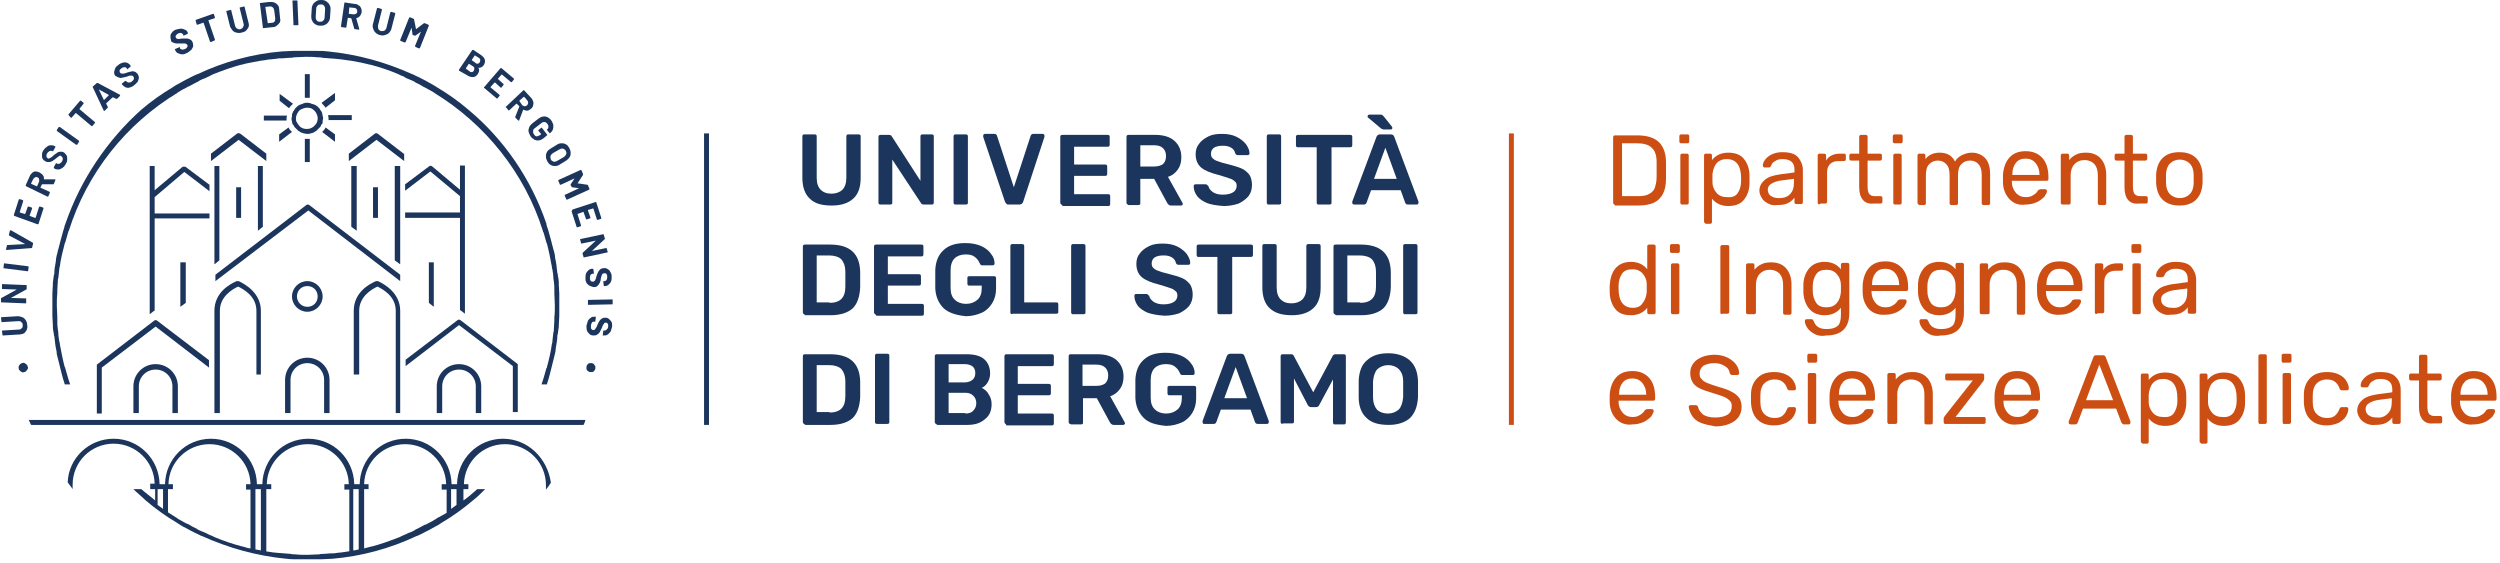 <?xml version="1.0" encoding="UTF-8"?>
<svg width="506px" height="114px" viewBox="0 0 506 114" version="1.1" xmlns="http://www.w3.org/2000/svg" xmlns:xlink="http://www.w3.org/1999/xlink">
    <!-- Generator: Sketch 46.2 (44496) - http://www.bohemiancoding.com/sketch -->
    <title>UniBG - Marchio Dip Ingegneria e Scienze Applicate</title>
    <desc>Created with Sketch.</desc>
    <defs></defs>
    <g id="Page-1" stroke="none" stroke-width="1" fill="none" fill-rule="evenodd">
        <g id="Loghi-nuovi" transform="translate(-3203, -1561)" fill-rule="nonzero">
            <g id="UniBG---Marchio-Dip-Ingegneria-e-Scienze-Applicate" transform="translate(3203, 1561)">
                <g id="Group" transform="translate(325, 27)" fill="#CC4E13">
                    <path d="M1.6,14.3 C1.5,14.2 1.5,14.1 1.5,14 L1.5,0.9 C1.5,0.8 1.5,0.6 1.6,0.5 C1.7,0.4 1.8,0.4 1.9,0.4 L6.4,0.4 C8.4,0.4 9.9,0.9 10.8,1.8 C11.7,2.7 12.2,4.1 12.2,5.9 C12.2,6.3 12.2,6.8 12.2,7.5 C12.2,8.2 12.2,8.7 12.2,9.1 C12.2,10.4 12,11.4 11.6,12.2 C11.2,13 10.6,13.6 9.8,14 C9,14.4 7.9,14.6 6.5,14.6 L1.9,14.6 C1.8,14.4 1.7,14.4 1.6,14.3 Z M6.5,12.7 C7.4,12.7 8.2,12.6 8.7,12.3 C9.3,12 9.7,11.6 9.9,11.1 C10.1,10.5 10.3,9.8 10.3,8.8 C10.3,8 10.3,7.5 10.3,7.3 C10.3,7.1 10.3,6.6 10.3,5.8 C10.3,4.5 10,3.5 9.3,2.9 C8.7,2.3 7.7,2 6.3,2 L3.3,2 L3.3,12.7 L6.5,12.7 L6.5,12.7 Z" id="Shape"></path>
                    <path d="M15,1.9 C14.9,1.8 14.9,1.7 14.9,1.6 L14.9,0.6 C14.9,0.5 14.9,0.4 15,0.3 C15.1,0.2 15.2,0.2 15.3,0.2 L16.5,0.2 C16.6,0.2 16.7,0.2 16.8,0.3 C16.9,0.4 16.9,0.5 16.9,0.6 L16.9,1.6 C16.9,1.7 16.9,1.8 16.8,1.9 C16.7,2 16.6,2 16.5,2 L15.3,2 C15.2,2 15.1,2 15,1.9 Z M15.2,14.3 C15.1,14.2 15.1,14.1 15.1,14 L15.1,4.5 C15.1,4.4 15.1,4.3 15.2,4.2 C15.3,4.1 15.4,4.1 15.5,4.1 L16.4,4.1 C16.5,4.1 16.6,4.1 16.7,4.2 C16.8,4.3 16.8,4.4 16.8,4.5 L16.8,14 C16.8,14.1 16.8,14.2 16.7,14.3 C16.6,14.4 16.5,14.4 16.4,14.4 L15.5,14.4 C15.4,14.4 15.3,14.4 15.2,14.3 Z" id="Shape"></path>
                    <path d="M20,18.1 C19.9,18 19.9,17.9 19.9,17.8 L19.9,4.5 C19.9,4.4 19.9,4.2 20,4.2 C20.1,4.1 20.2,4.1 20.3,4.1 L21.1,4.1 C21.2,4.1 21.4,4.1 21.4,4.2 C21.5,4.3 21.5,4.4 21.5,4.5 L21.5,5.4 C22.3,4.4 23.4,3.9 24.8,3.9 C26.2,3.9 27.3,4.3 28,5.2 C28.7,6.1 29.1,7.2 29.1,8.6 C29.1,8.7 29.1,9 29.1,9.3 C29.1,9.6 29.1,9.8 29.1,10 C29.1,11.4 28.7,12.5 28,13.4 C27.3,14.3 26.2,14.7 24.8,14.7 C23.4,14.7 22.3,14.2 21.5,13.2 L21.5,17.9 C21.5,18 21.5,18.1 21.4,18.2 C21.3,18.3 21.2,18.3 21.1,18.3 L20.2,18.3 C20.2,18.2 20.1,18.2 20,18.1 Z M26.7,12.1 C27.1,11.5 27.4,10.7 27.4,9.7 C27.4,9.6 27.4,9.4 27.4,9.1 C27.4,6.5 26.4,5.2 24.5,5.2 C23.6,5.2 22.9,5.5 22.4,6.1 C21.9,6.7 21.7,7.5 21.6,8.3 C21.6,8.4 21.6,8.7 21.6,9.1 C21.6,9.5 21.6,9.7 21.6,9.9 C21.6,10.7 21.9,11.4 22.4,12 C22.9,12.6 23.6,12.9 24.5,12.9 C25.6,13 26.3,12.7 26.7,12.1 Z" id="Shape"></path>
                    <path d="M32.9,14.2 C32.3,13.9 31.9,13.6 31.6,13.1 C31.3,12.6 31.1,12.1 31.1,11.6 C31.1,10.7 31.5,10 32.2,9.4 C32.9,8.8 33.9,8.5 35.2,8.3 L38.2,7.9 L38.2,7.3 C38.2,5.9 37.4,5.2 35.8,5.2 C35.2,5.2 34.7,5.3 34.3,5.6 C33.9,5.8 33.6,6.1 33.5,6.5 C33.4,6.6 33.4,6.7 33.3,6.8 C33.2,6.8 33.2,6.9 33,6.9 L32.2,6.9 C32.1,6.9 32,6.9 31.9,6.8 C31.8,6.7 31.8,6.6 31.8,6.5 C31.8,6.2 31.9,5.8 32.2,5.4 C32.5,5 32.9,4.6 33.5,4.3 C34.1,4 34.8,3.8 35.7,3.8 C37.2,3.8 38.3,4.1 38.9,4.8 C39.5,5.5 39.9,6.4 39.9,7.4 L39.9,13.9 C39.9,14 39.9,14.1 39.8,14.2 C39.7,14.3 39.6,14.3 39.5,14.3 L38.6,14.3 C38.5,14.3 38.4,14.3 38.3,14.2 C38.2,14.1 38.2,14 38.2,13.9 L38.2,13 C37.9,13.4 37.5,13.8 36.9,14.1 C36.3,14.4 35.6,14.5 34.7,14.5 C34,14.6 33.4,14.5 32.9,14.2 Z M37.3,12.3 C37.9,11.7 38.1,10.9 38.1,9.8 L38.1,9.2 L35.7,9.5 C34.7,9.6 34,9.9 33.5,10.2 C33,10.5 32.8,10.9 32.8,11.4 C32.8,11.9 33,12.4 33.5,12.7 C33.9,13 34.5,13.1 35.1,13.1 C36,13.1 36.7,12.9 37.3,12.3 Z" id="Shape"></path>
                    <path d="M43,14.3 C42.9,14.2 42.9,14.1 42.9,14 L42.9,4.5 C42.9,4.4 42.9,4.3 43,4.2 C43.1,4.1 43.2,4.1 43.3,4.1 L44.1,4.1 C44.2,4.1 44.4,4.1 44.5,4.2 C44.6,4.3 44.6,4.4 44.6,4.6 L44.6,5.5 C45.1,4.6 46.1,4.1 47.4,4.1 L48.2,4.1 C48.3,4.1 48.5,4.1 48.5,4.2 C48.6,4.3 48.6,4.4 48.6,4.5 L48.6,5.2 C48.6,5.3 48.6,5.4 48.5,5.5 C48.4,5.6 48.3,5.6 48.2,5.6 L47.1,5.6 C46.4,5.6 45.8,5.8 45.4,6.2 C45,6.6 44.8,7.2 44.8,7.9 L44.8,13.8 C44.8,13.9 44.8,14 44.7,14.1 C44.6,14.2 44.5,14.2 44.4,14.2 L43.5,14.2 C43.2,14.4 43.1,14.4 43,14.3 Z" id="Shape"></path>
                    <path d="M51.3,10.9 L51.3,5.5 L49.7,5.5 C49.6,5.5 49.5,5.5 49.4,5.4 C49.3,5.3 49.3,5.2 49.3,5.1 L49.3,4.5 C49.3,4.4 49.3,4.3 49.4,4.2 C49.5,4.1 49.6,4.1 49.7,4.1 L51.3,4.1 L51.3,0.7 C51.3,0.6 51.3,0.5 51.4,0.4 C51.5,0.3 51.6,0.3 51.7,0.3 L52.6,0.3 C52.7,0.3 52.8,0.3 52.9,0.4 C53,0.5 53,0.6 53,0.7 L53,4.1 L55.5,4.1 C55.6,4.1 55.7,4.1 55.8,4.2 C55.9,4.3 55.9,4.4 55.9,4.5 L55.9,5.1 C55.9,5.2 55.9,5.3 55.8,5.4 C55.7,5.5 55.6,5.5 55.5,5.5 L53,5.5 L53,10.7 C53,11.4 53.1,11.9 53.3,12.2 C53.5,12.5 53.9,12.7 54.4,12.7 L55.6,12.7 C55.7,12.7 55.8,12.7 55.9,12.8 C56,12.9 56,13 56,13.1 L56,13.8 C56,13.9 56,14 55.9,14.1 C55.8,14.2 55.7,14.2 55.6,14.2 L54.2,14.2 C52.4,14.4 51.3,13.2 51.3,10.9 Z" id="Shape"></path>
                    <path d="M58.2,1.9 C58.1,1.8 58.1,1.7 58.1,1.6 L58.1,0.6 C58.1,0.5 58.1,0.4 58.2,0.3 C58.3,0.2 58.4,0.2 58.5,0.2 L59.7,0.2 C59.8,0.2 59.9,0.2 60,0.3 C60.1,0.4 60.1,0.5 60.1,0.6 L60.1,1.6 C60.1,1.7 60.1,1.8 60,1.9 C59.9,2 59.8,2 59.7,2 L58.5,2 C58.4,2 58.3,2 58.2,1.9 Z M58.3,14.3 C58.2,14.2 58.2,14.1 58.2,14 L58.2,4.5 C58.2,4.4 58.2,4.3 58.3,4.2 C58.4,4.1 58.5,4.1 58.6,4.1 L59.5,4.1 C59.6,4.1 59.7,4.1 59.8,4.2 C59.9,4.3 59.9,4.4 59.9,4.5 L59.9,14 C59.9,14.1 59.9,14.2 59.8,14.3 C59.7,14.4 59.6,14.4 59.5,14.4 L58.6,14.4 C58.5,14.4 58.4,14.4 58.3,14.3 Z" id="Shape"></path>
                    <path d="M63.2,14.3 C63.1,14.2 63.1,14.1 63.1,14 L63.1,4.5 C63.1,4.4 63.1,4.3 63.2,4.2 C63.3,4.1 63.4,4.1 63.5,4.1 L64.3,4.1 C64.4,4.1 64.5,4.1 64.6,4.2 C64.7,4.3 64.7,4.4 64.7,4.5 L64.7,5.2 C65.4,4.3 66.4,3.9 67.6,3.9 C69.1,3.9 70.1,4.5 70.7,5.7 C71,5.1 71.5,4.7 72.1,4.4 C72.7,4.1 73.4,3.9 74.1,3.9 C75.2,3.9 76.1,4.3 76.8,5 C77.5,5.8 77.8,6.8 77.8,8.3 L77.8,14.1 C77.8,14.2 77.8,14.3 77.7,14.4 C77.6,14.5 77.5,14.5 77.4,14.5 L76.5,14.5 C76.4,14.5 76.3,14.5 76.2,14.4 C76.1,14.3 76.1,14.2 76.1,14.1 L76.1,8.5 C76.1,7.4 75.9,6.7 75.4,6.2 C75,5.7 74.4,5.5 73.7,5.5 C73.1,5.5 72.5,5.7 72,6.2 C71.5,6.7 71.3,7.4 71.3,8.5 L71.3,14.1 C71.3,14.2 71.3,14.3 71.2,14.4 C71.1,14.5 71,14.5 70.9,14.5 L70,14.5 C69.9,14.5 69.8,14.5 69.7,14.4 C69.6,14.3 69.6,14.2 69.6,14.1 L69.6,8.5 C69.6,7.4 69.4,6.7 68.9,6.2 C68.4,5.7 67.9,5.5 67.2,5.5 C66.6,5.5 66,5.7 65.5,6.2 C65,6.7 64.8,7.4 64.8,8.5 L64.8,14.1 C64.8,14.2 64.8,14.3 64.7,14.4 C64.6,14.5 64.5,14.5 64.4,14.5 L63.5,14.5 C63.4,14.4 63.2,14.4 63.2,14.3 Z" id="Shape"></path>
                    <path d="M81.7,13.3 C80.9,12.4 80.4,11.3 80.4,9.8 L80.4,9.1 L80.4,8.4 C80.5,7 80.9,5.8 81.7,4.9 C82.5,4 83.6,3.6 85,3.6 C86.5,3.6 87.6,4.1 88.4,5 C89.2,5.9 89.6,7.2 89.6,8.8 L89.6,9.2 C89.6,9.3 89.6,9.4 89.5,9.5 C89.4,9.6 89.3,9.6 89.2,9.6 L82.2,9.6 L82.2,9.8 C82.2,10.7 82.5,11.4 83,12 C83.5,12.6 84.2,12.9 85,12.9 C85.6,12.9 86.1,12.8 86.5,12.5 C86.9,12.3 87.2,12 87.4,11.7 C87.5,11.5 87.6,11.4 87.7,11.4 C87.8,11.4 87.9,11.3 88,11.3 L88.9,11.3 C89,11.3 89.1,11.3 89.2,11.4 C89.3,11.5 89.3,11.6 89.3,11.7 C89.3,12 89.1,12.3 88.8,12.8 C88.4,13.2 87.9,13.6 87.3,13.9 C86.6,14.2 85.9,14.4 85,14.4 C83.6,14.6 82.6,14.2 81.7,13.3 Z M87.8,8.4 L87.8,8.4 C87.8,7.4 87.5,6.6 87,6 C86.5,5.4 85.8,5.1 85,5.1 C84.1,5.1 83.4,5.4 83,6 C82.5,6.6 82.3,7.4 82.3,8.3 L82.3,8.4 L87.8,8.4 L87.8,8.4 Z" id="Shape"></path>
                    <path d="M92.2,14.3 C92.1,14.2 92.1,14.1 92.1,14 L92.1,4.5 C92.1,4.4 92.1,4.3 92.2,4.2 C92.3,4.1 92.4,4.1 92.5,4.1 L93.4,4.1 C93.5,4.1 93.7,4.1 93.7,4.2 C93.7,4.3 93.8,4.4 93.8,4.5 L93.8,5.4 C94.2,4.9 94.7,4.5 95.2,4.3 C95.7,4 96.4,3.9 97.2,3.9 C98.5,3.9 99.5,4.3 100.2,5.1 C100.9,5.9 101.3,7 101.3,8.4 L101.3,14.1 C101.3,14.2 101.3,14.3 101.2,14.4 C101.1,14.5 101,14.5 100.9,14.5 L100,14.5 C99.9,14.5 99.8,14.5 99.7,14.4 C99.6,14.3 99.6,14.2 99.6,14.1 L99.6,8.5 C99.6,7.5 99.4,6.8 98.9,6.2 C98.4,5.7 97.8,5.4 96.9,5.4 C96,5.4 95.4,5.7 94.9,6.2 C94.4,6.7 94.1,7.5 94.1,8.4 L94.1,14 C94.1,14.1 94.1,14.2 94,14.3 C93.9,14.4 93.8,14.4 93.7,14.4 L92.8,14.4 C92.4,14.4 92.3,14.4 92.2,14.3 Z" id="Shape"></path>
                    <path d="M105,10.9 L105,5.5 L103.4,5.5 C103.3,5.5 103.2,5.5 103.1,5.4 C103,5.3 103,5.2 103,5.1 L103,4.5 C103,4.4 103,4.3 103.1,4.2 C103.2,4.1 103.3,4.1 103.4,4.1 L105,4.1 L105,0.7 C105,0.6 105,0.5 105.1,0.4 C105.2,0.3 105.3,0.3 105.4,0.3 L106.3,0.3 C106.4,0.3 106.5,0.3 106.6,0.4 C106.7,0.5 106.7,0.6 106.7,0.7 L106.7,4.1 L109.2,4.1 C109.3,4.1 109.4,4.1 109.5,4.2 C109.6,4.3 109.6,4.4 109.6,4.5 L109.6,5.1 C109.6,5.2 109.6,5.3 109.5,5.4 C109.4,5.5 109.3,5.5 109.2,5.5 L106.7,5.5 L106.7,10.7 C106.7,11.4 106.8,11.9 107,12.2 C107.2,12.5 107.6,12.7 108.1,12.7 L109.3,12.7 C109.4,12.7 109.5,12.7 109.6,12.8 C109.7,12.9 109.7,13 109.7,13.1 L109.7,13.8 C109.7,13.9 109.7,14 109.6,14.1 C109.5,14.2 109.4,14.2 109.3,14.2 L107.9,14.2 C106,14.4 105,13.2 105,10.9 Z" id="Shape"></path>
                    <path d="M112.7,13.4 C111.9,12.6 111.5,11.5 111.4,10.1 L111.4,9.2 L111.4,8.3 C111.5,6.9 111.9,5.8 112.7,5 C113.5,4.2 114.6,3.8 116.1,3.8 C117.6,3.8 118.7,4.2 119.5,5 C120.3,5.8 120.7,6.9 120.8,8.3 C120.8,8.6 120.8,8.9 120.8,9.2 C120.8,9.5 120.8,9.8 120.8,10.1 C120.7,11.5 120.3,12.6 119.5,13.4 C118.7,14.2 117.6,14.6 116.1,14.6 C114.7,14.6 113.5,14.2 112.7,13.4 Z M118.2,12.3 C118.7,11.8 119,11 119,10 C119,9.9 119,9.6 119,9.2 C119,8.8 119,8.6 119,8.4 C119,7.4 118.7,6.6 118.2,6.1 C117.7,5.6 117,5.3 116.2,5.3 C115.4,5.3 114.7,5.6 114.2,6.1 C113.7,6.6 113.4,7.4 113.4,8.4 L113.4,9.2 L113.4,10 C113.4,11 113.7,11.8 114.2,12.3 C114.7,12.8 115.4,13.1 116.2,13.1 C117,13.1 117.7,12.8 118.2,12.3 Z" id="Shape"></path>
                    <path d="M1.9,35.5 C1.2,34.6 0.8,33.4 0.8,32 L0.8,31.4 L0.8,30.8 C0.9,29.4 1.2,28.3 1.9,27.4 C2.6,26.5 3.7,26 5.1,26 C6.5,26 7.6,26.5 8.4,27.5 L8.4,22.9 C8.4,22.8 8.4,22.7 8.5,22.6 C8.6,22.5 8.7,22.5 8.8,22.5 L9.7,22.5 C9.8,22.5 9.9,22.5 10,22.6 C10.1,22.7 10.1,22.8 10.1,22.9 L10.1,36.2 C10.1,36.3 10.1,36.4 10,36.5 C9.9,36.6 9.8,36.6 9.7,36.6 L8.8,36.6 C8.7,36.6 8.6,36.6 8.5,36.5 C8.4,36.4 8.4,36.3 8.4,36.2 L8.4,35.3 C7.6,36.3 6.5,36.8 5.1,36.8 C3.6,36.8 2.6,36.4 1.9,35.5 Z M7.5,34.3 C8,33.7 8.2,32.9 8.3,32.1 C8.3,32 8.3,31.7 8.3,31.3 C8.3,30.9 8.3,30.7 8.3,30.5 C8.3,29.7 8,29 7.5,28.4 C7,27.8 6.3,27.5 5.4,27.5 C4.4,27.5 3.7,27.8 3.3,28.4 C2.9,29 2.6,29.8 2.6,30.8 L2.6,31.4 C2.6,34 3.6,35.3 5.5,35.3 C6.4,35.3 7.1,35 7.5,34.3 Z" id="Shape"></path>
                    <path d="M13.1,24.1 C13,24 13,23.9 13,23.8 L13,22.8 C13,22.7 13,22.6 13.1,22.5 C13.2,22.4 13.3,22.4 13.4,22.4 L14.6,22.4 C14.7,22.4 14.8,22.4 14.9,22.5 C15,22.6 15,22.7 15,22.8 L15,23.8 C15,23.9 15,24 14.9,24.1 C14.8,24.2 14.7,24.2 14.6,24.2 L13.4,24.2 C13.3,24.2 13.2,24.2 13.1,24.1 Z M13.3,36.5 C13.2,36.4 13.2,36.3 13.2,36.2 L13.2,26.7 C13.2,26.6 13.2,26.5 13.3,26.4 C13.4,26.3 13.5,26.3 13.6,26.3 L14.5,26.3 C14.6,26.3 14.7,26.3 14.8,26.4 C14.9,26.5 14.9,26.6 14.9,26.7 L14.9,36.2 C14.9,36.3 14.9,36.4 14.8,36.5 C14.7,36.6 14.6,36.6 14.5,36.6 L13.6,36.6 C13.5,36.6 13.4,36.6 13.3,36.5 Z" id="Shape"></path>
                    <path d="M23.3,36.5 C23.2,36.4 23.2,36.3 23.2,36.2 L23.2,23 C23.2,22.9 23.2,22.8 23.3,22.7 C23.4,22.6 23.5,22.6 23.6,22.6 L24.6,22.6 C24.7,22.6 24.9,22.6 24.9,22.7 C25,22.8 25,22.9 25,23 L25,36.1 C25,36.2 25,36.3 24.9,36.4 C24.8,36.5 24.7,36.5 24.6,36.5 L23.6,36.5 C23.5,36.6 23.4,36.6 23.3,36.5 Z" id="Shape"></path>
                    <path d="M28.5,36.5 C28.4,36.4 28.4,36.3 28.4,36.2 L28.4,26.7 C28.4,26.6 28.4,26.5 28.5,26.4 C28.6,26.3 28.7,26.3 28.8,26.3 L29.7,26.3 C29.8,26.3 30,26.3 30,26.4 C30.1,26.5 30.1,26.6 30.1,26.7 L30.1,27.6 C30.5,27.1 31,26.7 31.5,26.5 C32,26.2 32.7,26.1 33.5,26.1 C34.8,26.1 35.8,26.5 36.5,27.3 C37.2,28.1 37.6,29.2 37.6,30.6 L37.6,36.3 C37.6,36.4 37.6,36.5 37.5,36.6 C37.4,36.7 37.3,36.7 37.2,36.7 L36.3,36.7 C36.2,36.7 36.1,36.7 36,36.6 C35.9,36.5 35.9,36.4 35.9,36.3 L35.9,30.7 C35.9,29.7 35.7,29 35.2,28.4 C34.7,27.9 34.1,27.6 33.2,27.6 C32.3,27.6 31.7,27.9 31.2,28.4 C30.7,28.9 30.4,29.7 30.4,30.6 L30.4,36.2 C30.4,36.3 30.4,36.4 30.3,36.5 C30.2,36.6 30.1,36.6 30,36.6 L29.1,36.6 C28.7,36.6 28.6,36.6 28.5,36.5 Z" id="Shape"></path>
                    <path d="M42.1,40.5 C41.4,40.1 41,39.7 40.7,39.2 C40.4,38.7 40.3,38.3 40.3,38 C40.3,37.9 40.3,37.8 40.4,37.7 C40.5,37.6 40.6,37.6 40.7,37.6 L41.6,37.6 C41.7,37.6 41.8,37.6 41.9,37.7 C42,37.8 42,37.9 42.1,38 C42.5,39.1 43.3,39.6 44.7,39.6 C45.7,39.6 46.4,39.4 46.9,39 C47.4,38.6 47.6,37.8 47.6,36.7 L47.6,35.3 C46.8,36.3 45.7,36.8 44.3,36.8 C42.9,36.8 41.8,36.3 41.1,35.4 C40.4,34.5 40,33.3 40,31.9 L40,31.3 L40,30.8 C40,29.4 40.4,28.3 41.1,27.4 C41.8,26.5 42.9,26 44.3,26 C45.7,26 46.8,26.5 47.6,27.5 L47.6,26.6 C47.6,26.5 47.6,26.4 47.7,26.3 C47.8,26.2 47.9,26.2 48,26.2 L48.9,26.2 C49,26.2 49.1,26.2 49.2,26.3 C49.3,26.4 49.3,26.5 49.3,26.6 L49.3,36.3 C49.3,39.4 47.7,40.9 44.6,40.9 C43.6,41.1 42.7,40.9 42.1,40.5 Z M46.8,34.3 C47.3,33.7 47.5,33 47.6,32.1 C47.6,32 47.6,31.7 47.6,31.4 C47.6,31.1 47.6,30.8 47.6,30.7 C47.6,29.8 47.3,29.1 46.8,28.5 C46.3,27.9 45.6,27.6 44.7,27.6 C43.7,27.6 43,27.9 42.6,28.5 C42.2,29.1 41.9,29.9 41.9,30.9 L41.9,31.4 L41.9,31.9 C41.9,32.9 42.2,33.7 42.6,34.3 C43,34.9 43.7,35.2 44.7,35.2 C45.6,35.2 46.3,34.9 46.8,34.3 Z" id="Shape"></path>
                    <path d="M53.3,35.6 C52.5,34.7 52,33.6 52,32.1 L52,31.4 L52,30.7 C52.1,29.3 52.5,28.1 53.3,27.2 C54.1,26.3 55.2,25.9 56.6,25.9 C58.1,25.9 59.2,26.4 60,27.3 C60.8,28.2 61.2,29.5 61.2,31.1 L61.2,31.5 C61.2,31.6 61.2,31.7 61.1,31.8 C61,31.9 60.9,31.9 60.8,31.9 L53.8,31.9 L53.8,32.1 C53.8,33 54.1,33.7 54.6,34.3 C55.1,34.9 55.8,35.2 56.6,35.2 C57.2,35.2 57.7,35.1 58.1,34.8 C58.5,34.6 58.8,34.3 59,34 C59.1,33.8 59.2,33.7 59.3,33.7 C59.4,33.7 59.5,33.6 59.6,33.6 L60.5,33.6 C60.6,33.6 60.7,33.6 60.8,33.7 C60.9,33.8 60.9,33.9 60.9,34 C60.9,34.3 60.7,34.6 60.4,35.1 C60,35.5 59.5,35.9 58.9,36.2 C58.2,36.5 57.5,36.7 56.6,36.7 C55.2,36.8 54.1,36.4 53.3,35.6 Z M59.4,30.7 L59.4,30.7 C59.4,29.7 59.1,28.9 58.6,28.3 C58.1,27.7 57.4,27.4 56.6,27.4 C55.7,27.4 55,27.7 54.6,28.3 C54.1,28.9 53.9,29.7 53.9,30.6 L53.9,30.7 L59.4,30.7 L59.4,30.7 Z" id="Shape"></path>
                    <path d="M65.3,40.5 C64.6,40.1 64.2,39.7 63.9,39.2 C63.6,38.7 63.5,38.3 63.5,38 C63.5,37.9 63.5,37.8 63.6,37.7 C63.7,37.6 63.8,37.6 63.9,37.6 L64.8,37.6 C64.9,37.6 65,37.6 65.1,37.7 C65.2,37.8 65.2,37.9 65.3,38 C65.7,39.1 66.5,39.6 67.9,39.6 C68.9,39.6 69.6,39.4 70.1,39 C70.6,38.6 70.8,37.8 70.8,36.7 L70.8,35.3 C70,36.3 68.9,36.8 67.5,36.8 C66.1,36.8 65,36.3 64.3,35.4 C63.6,34.5 63.2,33.3 63.2,31.9 L63.2,31.3 L63.2,30.8 C63.2,29.4 63.6,28.3 64.3,27.4 C65,26.5 66.1,26 67.5,26 C68.9,26 70,26.5 70.8,27.5 L70.8,26.6 C70.8,26.5 70.8,26.4 70.9,26.3 C71,26.2 71.1,26.2 71.2,26.2 L72.1,26.2 C72.2,26.2 72.3,26.2 72.4,26.3 C72.5,26.4 72.5,26.5 72.5,26.6 L72.5,36.3 C72.5,39.4 70.9,40.9 67.8,40.9 C66.8,41.1 65.9,40.9 65.3,40.5 Z M70,34.3 C70.5,33.7 70.7,33 70.8,32.1 C70.8,32 70.8,31.7 70.8,31.4 C70.8,31.1 70.8,30.8 70.8,30.7 C70.8,29.8 70.5,29.1 70,28.5 C69.5,27.9 68.8,27.6 67.9,27.6 C66.9,27.6 66.2,27.9 65.8,28.5 C65.4,29.1 65.1,29.9 65.1,30.9 L65.1,31.4 L65.1,31.9 C65.1,32.9 65.4,33.7 65.8,34.3 C66.2,34.9 66.9,35.2 67.9,35.2 C68.8,35.2 69.5,34.9 70,34.3 Z" id="Shape"></path>
                    <path d="M75.8,36.5 C75.7,36.4 75.7,36.3 75.7,36.2 L75.7,26.7 C75.7,26.6 75.7,26.5 75.8,26.4 C75.9,26.3 76,26.3 76.1,26.3 L77,26.3 C77.1,26.3 77.3,26.3 77.3,26.4 C77.4,26.5 77.4,26.6 77.4,26.7 L77.4,27.6 C77.8,27.1 78.3,26.7 78.8,26.5 C79.3,26.2 80,26.1 80.8,26.1 C82.1,26.1 83.1,26.5 83.8,27.3 C84.5,28.1 84.9,29.2 84.9,30.6 L84.9,36.3 C84.9,36.4 84.9,36.5 84.8,36.6 C84.7,36.7 84.6,36.7 84.5,36.7 L83.6,36.7 C83.5,36.7 83.4,36.7 83.3,36.6 C83.2,36.5 83.2,36.4 83.2,36.3 L83.2,30.7 C83.2,29.7 83,29 82.5,28.4 C82,27.9 81.4,27.6 80.5,27.6 C79.6,27.6 79,27.9 78.5,28.4 C78,28.9 77.7,29.7 77.7,30.6 L77.7,36.2 C77.7,36.3 77.7,36.4 77.6,36.5 C77.5,36.6 77.4,36.6 77.3,36.6 L76.4,36.6 C76,36.6 75.9,36.6 75.8,36.5 Z" id="Shape"></path>
                    <path d="M88.6,35.6 C87.8,34.7 87.3,33.6 87.3,32.1 L87.3,31.4 L87.3,30.7 C87.4,29.3 87.8,28.1 88.6,27.2 C89.4,26.3 90.5,25.9 91.9,25.9 C93.4,25.9 94.5,26.4 95.3,27.3 C96.1,28.2 96.5,29.5 96.5,31.1 L96.5,31.5 C96.5,31.6 96.5,31.7 96.4,31.8 C96.3,31.9 96.2,31.9 96.1,31.9 L89.1,31.9 L89.1,32.1 C89.1,33 89.4,33.7 89.9,34.3 C90.4,34.9 91.1,35.2 91.9,35.2 C92.5,35.2 93,35.1 93.4,34.8 C93.8,34.6 94.1,34.3 94.3,34 C94.4,33.8 94.5,33.7 94.6,33.7 C94.7,33.7 94.8,33.6 94.9,33.6 L95.8,33.6 C95.9,33.6 96,33.6 96.1,33.7 C96.2,33.8 96.2,33.9 96.2,34 C96.2,34.3 96,34.6 95.7,35.1 C95.3,35.5 94.8,35.9 94.2,36.2 C93.5,36.5 92.8,36.7 91.9,36.7 C90.6,36.8 89.5,36.4 88.6,35.6 Z M94.7,30.7 L94.7,30.7 C94.7,29.7 94.4,28.9 93.9,28.3 C93.4,27.7 92.7,27.4 91.9,27.4 C91,27.4 90.3,27.7 89.9,28.3 C89.4,28.9 89.2,29.7 89.2,30.6 L89.2,30.7 L94.7,30.7 L94.7,30.7 Z" id="Shape"></path>
                    <path d="M99.1,36.5 C99,36.4 99,36.3 99,36.2 L99,26.7 C99,26.6 99,26.5 99.1,26.4 C99.2,26.3 99.3,26.3 99.4,26.3 L100.2,26.3 C100.3,26.3 100.5,26.3 100.6,26.4 C100.7,26.5 100.7,26.6 100.7,26.8 L100.7,27.7 C101.2,26.8 102.2,26.3 103.5,26.3 L104.3,26.3 C104.4,26.3 104.6,26.3 104.6,26.4 C104.7,26.5 104.7,26.6 104.7,26.7 L104.7,27.4 C104.7,27.5 104.7,27.6 104.6,27.7 C104.5,27.8 104.4,27.8 104.3,27.8 L103.2,27.8 C102.5,27.8 101.9,28 101.5,28.4 C101.1,28.8 100.9,29.4 100.9,30.1 L100.9,36 C100.9,36.1 100.9,36.2 100.8,36.3 C100.7,36.4 100.6,36.4 100.5,36.4 L99.6,36.4 C99.3,36.6 99.2,36.6 99.1,36.5 Z" id="Shape"></path>
                    <path d="M106.5,24.1 C106.4,24 106.4,23.9 106.4,23.8 L106.4,22.8 C106.4,22.7 106.4,22.6 106.5,22.5 C106.6,22.4 106.7,22.4 106.8,22.4 L108,22.4 C108.1,22.4 108.2,22.4 108.3,22.5 C108.4,22.6 108.4,22.7 108.4,22.8 L108.4,23.8 C108.4,23.9 108.4,24 108.3,24.1 C108.2,24.2 108.1,24.2 108,24.2 L106.8,24.2 C106.7,24.2 106.6,24.2 106.5,24.1 Z M106.7,36.5 C106.6,36.4 106.6,36.3 106.6,36.2 L106.6,26.7 C106.6,26.6 106.6,26.5 106.7,26.4 C106.8,26.3 106.9,26.3 107,26.3 L107.9,26.3 C108,26.3 108.1,26.3 108.2,26.4 C108.3,26.5 108.3,26.6 108.3,26.7 L108.3,36.2 C108.3,36.3 108.3,36.4 108.2,36.5 C108.1,36.6 108,36.6 107.9,36.6 L107,36.6 C106.9,36.6 106.8,36.6 106.7,36.5 Z" id="Shape"></path>
                    <path d="M112.5,36.4 C111.9,36.1 111.5,35.8 111.2,35.3 C110.9,34.8 110.7,34.3 110.7,33.8 C110.7,32.9 111.1,32.2 111.8,31.6 C112.5,31 113.5,30.7 114.8,30.5 L117.8,30.1 L117.8,29.5 C117.8,28.1 117,27.4 115.4,27.4 C114.8,27.4 114.3,27.5 113.9,27.8 C113.5,28 113.2,28.3 113.1,28.7 C113,28.8 113,28.9 112.9,29 C112.8,29 112.8,29.1 112.6,29.1 L111.8,29.1 C111.7,29.1 111.6,29.1 111.5,29 C111.4,28.9 111.4,28.8 111.4,28.7 C111.4,28.4 111.5,28 111.8,27.6 C112.1,27.2 112.5,26.8 113.1,26.5 C113.7,26.2 114.4,26 115.3,26 C116.8,26 117.9,26.3 118.5,27 C119.1,27.7 119.5,28.6 119.5,29.6 L119.5,36.1 C119.5,36.2 119.5,36.3 119.4,36.4 C119.3,36.5 119.2,36.5 119.1,36.5 L118.2,36.5 C118.1,36.5 118,36.5 117.9,36.4 C117.8,36.3 117.8,36.2 117.8,36.1 L117.8,35.2 C117.5,35.6 117.1,36 116.5,36.3 C115.9,36.6 115.2,36.7 114.3,36.7 C113.6,36.8 113,36.7 112.5,36.4 Z M116.9,34.5 C117.5,33.9 117.7,33.1 117.7,32 L117.7,31.4 L115.3,31.7 C114.3,31.8 113.6,32.1 113.1,32.4 C112.6,32.7 112.4,33.1 112.4,33.6 C112.4,34.1 112.6,34.6 113.1,34.9 C113.5,35.2 114.1,35.3 114.7,35.3 C115.6,35.4 116.3,35.1 116.9,34.5 Z" id="Shape"></path>
                    <path d="M2.1,57.8 C1.3,56.9 0.8,55.8 0.8,54.3 L0.8,53.6 L0.8,52.9 C0.9,51.5 1.3,50.3 2.1,49.4 C2.9,48.5 4,48.1 5.4,48.1 C6.9,48.1 8,48.6 8.8,49.5 C9.6,50.4 10,51.7 10,53.3 L10,53.7 C10,53.8 10,53.9 9.9,54 C9.8,54.1 9.7,54.1 9.6,54.1 L2.6,54.1 L2.6,54.3 C2.6,55.2 2.9,55.9 3.4,56.5 C3.9,57.1 4.6,57.4 5.4,57.4 C6,57.4 6.5,57.3 6.9,57 C7.3,56.8 7.6,56.5 7.8,56.2 C7.9,56 8,55.9 8.1,55.9 C8.2,55.9 8.3,55.8 8.4,55.8 L9.3,55.8 C9.4,55.8 9.5,55.8 9.6,55.9 C9.7,56 9.7,56.1 9.7,56.2 C9.7,56.5 9.5,56.8 9.2,57.3 C8.8,57.7 8.3,58.1 7.7,58.4 C7,58.7 6.3,58.9 5.4,58.9 C4,59.1 2.9,58.6 2.1,57.8 Z M8.2,52.9 L8.2,52.9 C8.2,51.9 7.9,51.1 7.4,50.5 C6.9,49.9 6.2,49.6 5.4,49.6 C4.5,49.6 3.8,49.9 3.4,50.5 C2.9,51.1 2.7,51.9 2.7,52.8 L2.7,52.9 L8.2,52.9 L8.2,52.9 Z" id="Shape"></path>
                    <path d="M19.3,58.6 C18.5,58.3 17.9,57.8 17.5,57.2 C17.1,56.6 16.9,56 16.8,55.4 C16.8,55.3 16.8,55.2 16.9,55.1 C17,55 17.1,55 17.2,55 L18.2,55 C18.4,55 18.6,55.1 18.7,55.4 C18.8,56 19.2,56.4 19.7,56.9 C20.3,57.3 21.1,57.5 22.1,57.5 C23.2,57.5 24.1,57.3 24.7,56.9 C25.3,56.5 25.5,55.9 25.5,55.2 C25.5,54.7 25.4,54.4 25.1,54.1 C24.8,53.8 24.4,53.5 23.9,53.3 C23.4,53.1 22.5,52.8 21.5,52.5 C20.5,52.2 19.6,51.9 19,51.6 C18.4,51.3 17.9,50.9 17.6,50.4 C17.3,49.9 17.1,49.3 17.1,48.5 C17.1,47.8 17.3,47.1 17.7,46.6 C18.1,46 18.7,45.6 19.4,45.3 C20.1,45 21,44.8 22,44.8 C23,44.8 23.9,45 24.7,45.4 C25.4,45.8 26,46.2 26.4,46.8 C26.8,47.4 27,47.9 27,48.5 C27,48.6 27,48.7 26.9,48.8 C26.8,48.9 26.7,48.9 26.6,48.9 L25.6,48.9 C25.5,48.9 25.4,48.9 25.3,48.8 C25.2,48.7 25.1,48.6 25.1,48.5 C25,47.9 24.7,47.4 24.1,47.1 C23.5,46.7 22.8,46.5 22,46.5 C21.1,46.5 20.4,46.7 19.8,47 C19.3,47.4 19,47.9 19,48.6 C19,49.1 19.1,49.5 19.4,49.7 C19.6,50 20,50.3 20.5,50.5 C21,50.7 21.8,51 22.8,51.3 C23.9,51.6 24.8,51.9 25.5,52.3 C26.1,52.6 26.6,53 27,53.5 C27.3,54 27.5,54.6 27.5,55.3 C27.5,56.6 27,57.5 26.1,58.2 C25.1,58.9 23.8,59.3 22.2,59.3 C21,59.1 20.1,58.9 19.3,58.6 Z" id="Shape"></path>
                    <path d="M30.7,57.9 C29.9,57.1 29.5,56 29.4,54.5 L29.4,53.7 L29.4,52.9 C29.4,51.4 29.9,50.3 30.7,49.5 C31.5,48.7 32.6,48.3 34.1,48.3 C35.1,48.3 35.9,48.5 36.5,48.8 C37.2,49.1 37.7,49.6 38,50.1 C38.3,50.6 38.5,51.1 38.5,51.6 C38.5,51.7 38.5,51.8 38.4,51.9 C38.3,52 38.2,52 38.1,52 L37.2,52 C37.1,52 37,52 36.9,51.9 C36.8,51.8 36.8,51.7 36.7,51.6 C36.5,50.9 36.1,50.5 35.7,50.2 C35.3,49.9 34.7,49.8 34.1,49.8 C33.3,49.8 32.6,50.1 32.1,50.6 C31.6,51.1 31.3,51.9 31.3,53 L31.3,53.7 L31.3,54.4 C31.3,55.5 31.6,56.3 32.1,56.8 C32.6,57.3 33.3,57.6 34.1,57.6 C34.8,57.6 35.3,57.5 35.7,57.2 C36.1,56.9 36.4,56.5 36.7,55.8 C36.8,55.6 36.8,55.5 36.9,55.5 C37,55.4 37.1,55.4 37.2,55.4 L38.1,55.4 C38.2,55.4 38.3,55.4 38.4,55.5 C38.5,55.6 38.5,55.7 38.5,55.8 C38.5,56.3 38.3,56.8 38,57.3 C37.7,57.8 37.2,58.2 36.5,58.6 C35.8,58.9 35,59.1 34.1,59.1 C32.6,59.1 31.5,58.7 30.7,57.9 Z" id="Shape"></path>
                    <path d="M40.9,46.3 C40.8,46.2 40.8,46.1 40.8,46 L40.8,45 C40.8,44.9 40.8,44.8 40.9,44.7 C41,44.6 41.1,44.6 41.2,44.6 L42.4,44.6 C42.5,44.6 42.6,44.6 42.7,44.7 C42.8,44.8 42.8,44.9 42.8,45 L42.8,46 C42.8,46.1 42.8,46.2 42.7,46.3 C42.6,46.4 42.5,46.4 42.4,46.4 L41.2,46.4 C41.1,46.5 41,46.4 40.9,46.3 Z M41,58.7 C40.9,58.6 40.9,58.5 40.9,58.4 L40.9,48.9 C40.9,48.8 40.9,48.7 41,48.6 C41.1,48.5 41.2,48.5 41.3,48.5 L42.2,48.5 C42.3,48.5 42.4,48.5 42.5,48.6 C42.6,48.7 42.6,48.8 42.6,48.9 L42.6,58.4 C42.6,58.5 42.6,58.6 42.5,58.7 C42.4,58.8 42.3,58.8 42.2,58.8 L41.3,58.8 C41.2,58.9 41.1,58.8 41,58.7 Z" id="Shape"></path>
                    <path d="M46.6,57.8 C45.8,56.9 45.3,55.8 45.3,54.3 L45.3,53.6 L45.3,52.9 C45.4,51.5 45.8,50.3 46.6,49.4 C47.4,48.5 48.5,48.1 49.9,48.1 C51.4,48.1 52.5,48.6 53.3,49.5 C54.1,50.4 54.5,51.7 54.5,53.3 L54.5,53.7 C54.5,53.8 54.5,53.9 54.4,54 C54.3,54.1 54.2,54.1 54.1,54.1 L47.1,54.1 L47.1,54.3 C47.1,55.2 47.4,55.9 47.9,56.5 C48.4,57.1 49.1,57.4 49.9,57.4 C50.5,57.4 51,57.3 51.4,57 C51.8,56.8 52.1,56.5 52.3,56.2 C52.4,56 52.5,55.9 52.6,55.9 C52.7,55.9 52.8,55.8 52.9,55.8 L53.8,55.8 C53.9,55.8 54,55.8 54.1,55.9 C54.2,56 54.2,56.1 54.2,56.2 C54.2,56.5 54,56.8 53.7,57.3 C53.3,57.7 52.8,58.1 52.2,58.4 C51.5,58.7 50.8,58.9 49.9,58.9 C48.5,59.1 47.4,58.6 46.6,57.8 Z M52.7,52.9 L52.7,52.9 C52.7,51.9 52.4,51.1 51.9,50.5 C51.4,49.9 50.7,49.6 49.9,49.6 C49,49.6 48.3,49.9 47.9,50.5 C47.4,51.1 47.2,51.9 47.2,52.8 L47.2,52.9 L52.7,52.9 L52.7,52.9 Z" id="Shape"></path>
                    <path d="M57.1,58.7 C57,58.6 57,58.5 57,58.4 L57,48.9 C57,48.8 57,48.7 57.1,48.6 C57.2,48.5 57.3,48.5 57.4,48.5 L58.3,48.5 C58.4,48.5 58.6,48.5 58.6,48.6 C58.7,48.7 58.7,48.8 58.7,48.9 L58.7,49.8 C59.1,49.3 59.6,48.9 60.1,48.7 C60.6,48.4 61.3,48.3 62.1,48.3 C63.4,48.3 64.4,48.7 65.1,49.5 C65.8,50.3 66.2,51.4 66.2,52.8 L66.2,58.5 C66.2,58.6 66.2,58.7 66.1,58.8 C66,58.9 65.9,58.9 65.8,58.9 L64.9,58.9 C64.8,58.9 64.7,58.9 64.6,58.8 C64.5,58.7 64.5,58.6 64.5,58.5 L64.5,52.9 C64.5,51.9 64.3,51.2 63.8,50.6 C63.3,50.1 62.7,49.8 61.8,49.8 C60.9,49.8 60.3,50.1 59.8,50.6 C59.3,51.1 59,51.9 59,52.8 L59,58.4 C59,58.5 59,58.6 58.9,58.7 C58.8,58.8 58.7,58.8 58.6,58.8 L57.7,58.8 C57.3,58.9 57.2,58.8 57.1,58.7 Z" id="Shape"></path>
                    <path d="M68.5,58.7 C68.4,58.6 68.4,58.5 68.4,58.4 L68.4,57.7 C68.4,57.6 68.4,57.5 68.5,57.4 C68.6,57.3 68.6,57.2 68.7,57.1 L74.3,50 L69.1,50 C69,50 68.9,50 68.8,49.9 C68.7,49.8 68.7,49.7 68.7,49.6 L68.7,49 C68.7,48.9 68.7,48.8 68.8,48.7 C68.9,48.6 69,48.6 69.1,48.6 L76.2,48.6 C76.3,48.6 76.4,48.6 76.5,48.7 C76.6,48.8 76.6,48.9 76.6,49 L76.6,49.7 C76.6,49.8 76.5,50.1 76.3,50.3 L70.8,57.4 L76.5,57.4 C76.6,57.4 76.8,57.4 76.8,57.5 C76.9,57.6 76.9,57.7 76.9,57.8 L76.9,58.4 C76.9,58.5 76.9,58.6 76.8,58.7 C76.7,58.8 76.6,58.8 76.5,58.8 L68.8,58.8 C68.7,58.9 68.6,58.8 68.5,58.7 Z" id="Shape"></path>
                    <path d="M80,57.8 C79.2,56.9 78.7,55.8 78.7,54.3 L78.7,53.6 L78.7,52.9 C78.8,51.5 79.2,50.3 80,49.4 C80.8,48.5 81.9,48.1 83.3,48.1 C84.8,48.1 85.9,48.6 86.7,49.5 C87.5,50.4 87.9,51.7 87.9,53.3 L87.9,53.7 C87.9,53.8 87.9,53.9 87.8,54 C87.7,54.1 87.6,54.1 87.5,54.1 L80.5,54.1 L80.5,54.3 C80.5,55.2 80.8,55.9 81.3,56.5 C81.8,57.1 82.5,57.4 83.3,57.4 C83.9,57.4 84.4,57.3 84.8,57 C85.2,56.8 85.5,56.5 85.7,56.2 C85.8,56 85.9,55.9 86,55.9 C86.1,55.9 86.2,55.8 86.3,55.8 L87.2,55.8 C87.3,55.8 87.4,55.8 87.5,55.9 C87.6,56 87.6,56.1 87.6,56.2 C87.6,56.5 87.4,56.8 87.1,57.3 C86.7,57.7 86.2,58.1 85.6,58.4 C84.9,58.7 84.2,58.9 83.3,58.9 C81.9,59.1 80.8,58.6 80,57.8 Z M86.1,52.9 L86.1,52.9 C86.1,51.9 85.8,51.1 85.3,50.5 C84.8,49.9 84.1,49.6 83.3,49.6 C82.4,49.6 81.7,49.9 81.3,50.5 C80.8,51.1 80.6,51.9 80.6,52.8 L80.6,52.9 L86.1,52.9 L86.1,52.9 Z" id="Shape"></path>
                    <path d="M93.8,58.8 C93.7,58.7 93.7,58.6 93.7,58.5 L93.7,58.3 L98.7,45.3 C98.8,45 99,44.9 99.3,44.9 L100.6,44.9 C100.9,44.9 101.1,45 101.2,45.3 L106.2,58.3 L106.2,58.5 C106.2,58.6 106.2,58.7 106.1,58.8 C106,58.9 105.9,58.9 105.8,58.9 L104.9,58.9 C104.8,58.9 104.7,58.9 104.6,58.8 C104.5,58.7 104.5,58.6 104.4,58.6 L103.3,55.7 L96.6,55.7 L95.5,58.6 C95.4,58.8 95.2,58.9 95,58.9 L94,58.9 C94,58.9 93.9,58.8 93.8,58.8 Z M97.2,54 L102.7,54 L99.9,46.8 L97.2,54 Z" id="Shape"></path>
                    <path d="M108.4,62.6 C108.3,62.5 108.3,62.4 108.3,62.3 L108.3,49 C108.3,48.9 108.3,48.7 108.4,48.7 C108.5,48.6 108.6,48.6 108.7,48.6 L109.5,48.6 C109.6,48.6 109.8,48.6 109.8,48.7 C109.9,48.8 109.9,48.9 109.9,49 L109.9,49.9 C110.7,48.9 111.8,48.4 113.2,48.4 C114.6,48.4 115.7,48.8 116.4,49.7 C117.1,50.6 117.5,51.7 117.5,53.1 C117.5,53.2 117.5,53.5 117.5,53.8 C117.5,54.1 117.5,54.3 117.5,54.5 C117.5,55.9 117.1,57 116.4,57.9 C115.7,58.8 114.6,59.2 113.2,59.2 C111.8,59.2 110.7,58.7 109.9,57.7 L109.9,62.4 C109.9,62.5 109.9,62.6 109.8,62.7 C109.7,62.8 109.6,62.8 109.5,62.8 L108.6,62.8 C108.6,62.7 108.5,62.6 108.4,62.6 Z M115,56.6 C115.4,56 115.7,55.2 115.7,54.2 C115.7,54.1 115.7,53.9 115.7,53.6 C115.7,51 114.7,49.7 112.8,49.7 C111.9,49.7 111.2,50 110.7,50.6 C110.2,51.2 110,52 109.9,52.8 C109.9,52.9 109.9,53.2 109.9,53.6 C109.9,54 109.9,54.2 109.9,54.4 C109.9,55.2 110.2,55.9 110.7,56.5 C111.2,57.1 111.9,57.4 112.8,57.4 C113.9,57.5 114.6,57.2 115,56.6 Z" id="Shape"></path>
                    <path d="M120.3,62.6 C120.2,62.5 120.2,62.4 120.2,62.3 L120.2,49 C120.2,48.9 120.2,48.7 120.3,48.7 C120.4,48.6 120.5,48.6 120.6,48.6 L121.4,48.6 C121.5,48.6 121.7,48.6 121.7,48.7 C121.8,48.8 121.8,48.9 121.8,49 L121.8,49.9 C122.6,48.9 123.7,48.4 125.1,48.4 C126.5,48.4 127.6,48.8 128.3,49.7 C129,50.6 129.4,51.7 129.4,53.1 C129.4,53.2 129.4,53.5 129.4,53.8 C129.4,54.1 129.4,54.3 129.4,54.5 C129.4,55.9 129,57 128.3,57.9 C127.6,58.8 126.5,59.2 125.1,59.2 C123.7,59.2 122.6,58.7 121.8,57.7 L121.8,62.4 C121.8,62.5 121.8,62.6 121.7,62.7 C121.6,62.8 121.5,62.8 121.4,62.8 L120.5,62.8 C120.5,62.7 120.4,62.6 120.3,62.6 Z M127,56.6 C127.4,56 127.7,55.2 127.7,54.2 C127.7,54.1 127.7,53.9 127.7,53.6 C127.7,51 126.7,49.7 124.8,49.7 C123.9,49.7 123.2,50 122.7,50.6 C122.2,51.2 122,52 121.9,52.8 C121.9,52.9 121.9,53.2 121.9,53.6 C121.9,54 121.9,54.2 121.9,54.4 C121.9,55.2 122.2,55.9 122.7,56.5 C123.2,57.1 123.9,57.4 124.8,57.4 C125.8,57.5 126.5,57.2 127,56.6 Z" id="Shape"></path>
                    <path d="M132.2,58.7 C132.1,58.6 132.1,58.5 132.1,58.4 L132.1,45.1 C132.1,45 132.1,44.8 132.2,44.8 C132.3,44.8 132.4,44.7 132.5,44.7 L133.4,44.7 C133.5,44.7 133.6,44.7 133.7,44.8 C133.8,44.9 133.8,45 133.8,45.1 L133.8,58.4 C133.8,58.5 133.8,58.6 133.7,58.7 C133.6,58.8 133.5,58.8 133.4,58.8 L132.5,58.8 C132.4,58.9 132.3,58.8 132.2,58.7 Z" id="Shape"></path>
                    <path d="M136.9,46.3 C136.8,46.2 136.8,46.1 136.8,46 L136.8,45 C136.8,44.9 136.8,44.8 136.9,44.7 C137,44.6 137.1,44.6 137.2,44.6 L138.4,44.6 C138.5,44.6 138.6,44.6 138.7,44.7 C138.8,44.8 138.8,44.9 138.8,45 L138.8,46 C138.8,46.1 138.8,46.2 138.7,46.3 C138.6,46.4 138.5,46.4 138.4,46.4 L137.2,46.4 C137.1,46.5 137,46.4 136.9,46.3 Z M137.1,58.7 C137,58.6 137,58.5 137,58.4 L137,48.9 C137,48.8 137,48.7 137.1,48.6 C137.2,48.5 137.3,48.5 137.4,48.5 L138.3,48.5 C138.4,48.5 138.5,48.5 138.6,48.6 C138.7,48.7 138.7,48.8 138.7,48.9 L138.7,58.4 C138.7,58.5 138.7,58.6 138.6,58.7 C138.5,58.8 138.4,58.8 138.3,58.8 L137.4,58.8 C137.3,58.9 137.1,58.8 137.1,58.7 Z" id="Shape"></path>
                    <path d="M142.6,57.9 C141.8,57.1 141.4,56 141.3,54.5 L141.3,53.7 L141.3,52.9 C141.3,51.4 141.8,50.3 142.6,49.5 C143.4,48.7 144.5,48.3 146,48.3 C147,48.3 147.8,48.5 148.4,48.8 C149.1,49.1 149.6,49.6 149.9,50.1 C150.2,50.6 150.4,51.1 150.4,51.6 C150.4,51.7 150.4,51.8 150.3,51.9 C150.2,52 150.1,52 150,52 L149,52 C148.9,52 148.8,52 148.7,51.9 C148.6,51.8 148.6,51.7 148.5,51.6 C148.3,50.9 147.9,50.5 147.5,50.2 C147.1,49.9 146.5,49.8 145.9,49.8 C145.1,49.8 144.4,50.1 143.9,50.6 C143.4,51.1 143.1,51.9 143.1,53 L143.1,53.7 L143.1,54.4 C143.1,55.5 143.4,56.3 143.9,56.8 C144.4,57.3 145.1,57.6 145.9,57.6 C146.6,57.6 147.1,57.5 147.5,57.2 C147.9,56.9 148.2,56.5 148.5,55.8 C148.6,55.6 148.6,55.5 148.7,55.5 C148.8,55.4 148.9,55.4 149,55.4 L149.9,55.4 C150,55.4 150.1,55.4 150.2,55.5 C150.3,55.6 150.3,55.7 150.3,55.8 C150.3,56.3 150.1,56.8 149.8,57.3 C149.5,57.8 149,58.2 148.3,58.6 C147.6,58.9 146.8,59.1 145.9,59.1 C144.5,59.1 143.4,58.7 142.6,57.9 Z" id="Shape"></path>
                    <path d="M153.9,58.7 C153.3,58.4 152.9,58.1 152.6,57.6 C152.3,57.1 152.1,56.6 152.1,56.1 C152.1,55.2 152.5,54.5 153.2,53.9 C153.9,53.3 154.9,53 156.2,52.8 L159.2,52.4 L159.2,51.8 C159.2,50.4 158.4,49.7 156.8,49.7 C156.2,49.7 155.7,49.8 155.3,50.1 C154.9,50.3 154.6,50.6 154.5,51 C154.4,51.1 154.4,51.2 154.3,51.3 C154.2,51.4 154.2,51.4 154,51.4 L153.2,51.4 C153.1,51.4 153,51.4 152.9,51.3 C152.8,51.2 152.8,51.1 152.8,51 C152.8,50.7 152.9,50.3 153.2,49.9 C153.5,49.5 153.9,49.1 154.5,48.8 C155.1,48.5 155.8,48.3 156.7,48.3 C158.2,48.3 159.3,48.6 159.9,49.3 C160.6,50 160.9,50.9 160.9,51.9 L160.9,58.4 C160.9,58.5 160.9,58.6 160.8,58.7 C160.7,58.8 160.6,58.8 160.5,58.8 L159.6,58.8 C159.5,58.8 159.4,58.8 159.3,58.7 C159.2,58.6 159.2,58.5 159.2,58.4 L159.2,57.5 C158.9,57.9 158.5,58.3 157.9,58.6 C157.3,58.9 156.6,59 155.7,59 C155,59.1 154.4,58.9 153.9,58.7 Z M158.3,56.7 C158.9,56.1 159.1,55.3 159.1,54.2 L159.1,53.6 L156.7,53.9 C155.7,54 155,54.3 154.5,54.6 C154,54.9 153.8,55.3 153.8,55.8 C153.8,56.3 154,56.8 154.5,57.1 C154.9,57.4 155.5,57.5 156.1,57.5 C157,57.6 157.7,57.3 158.3,56.7 Z" id="Shape"></path>
                    <path d="M164.6,55.4 L164.6,50 L163,50 C162.9,50 162.8,50 162.7,49.9 C162.6,49.8 162.6,49.7 162.6,49.6 L162.6,49 C162.6,48.9 162.6,48.8 162.7,48.7 C162.8,48.6 162.9,48.6 163,48.6 L164.6,48.6 L164.6,45.2 C164.6,45.1 164.6,45 164.7,44.9 C164.8,44.8 164.9,44.8 165,44.8 L165.9,44.8 C166,44.8 166.1,44.8 166.2,44.9 C166.3,45 166.3,45.1 166.3,45.2 L166.3,48.6 L168.8,48.6 C168.9,48.6 169,48.6 169.1,48.7 C169.2,48.8 169.2,48.9 169.2,49 L169.2,49.6 C169.2,49.7 169.2,49.8 169.1,49.9 C169,50 168.9,50 168.8,50 L166.3,50 L166.3,55.2 C166.3,55.9 166.4,56.4 166.6,56.7 C166.8,57 167.2,57.2 167.7,57.2 L168.9,57.2 C169,57.2 169.1,57.2 169.2,57.3 C169.3,57.4 169.3,57.5 169.3,57.6 L169.3,58.3 C169.3,58.4 169.3,58.5 169.2,58.6 C169.1,58.7 169,58.7 168.9,58.7 L167.5,58.7 C165.7,58.9 164.6,57.7 164.6,55.4 Z" id="Shape"></path>
                    <path d="M172.4,57.8 C171.6,56.9 171.1,55.8 171.1,54.3 L171.1,53.6 L171.1,52.9 C171.2,51.5 171.6,50.3 172.4,49.4 C173.2,48.5 174.3,48.1 175.7,48.1 C177.2,48.1 178.3,48.6 179.1,49.5 C179.9,50.4 180.3,51.7 180.3,53.3 L180.3,53.7 C180.3,53.8 180.3,53.9 180.2,54 C180.1,54.1 180,54.1 179.9,54.1 L172.9,54.1 L172.9,54.3 C172.9,55.2 173.2,55.9 173.7,56.5 C174.2,57.1 174.9,57.4 175.7,57.4 C176.3,57.4 176.8,57.3 177.2,57 C177.6,56.8 177.9,56.5 178.1,56.2 C178.2,56 178.3,55.9 178.4,55.9 C178.5,55.9 178.6,55.8 178.7,55.8 L179.6,55.8 C179.7,55.8 179.8,55.8 179.9,55.9 C180,56 180,56.1 180,56.2 C180,56.5 179.8,56.8 179.5,57.3 C179.1,57.7 178.6,58.1 178,58.4 C177.3,58.7 176.6,58.9 175.7,58.9 C174.3,59.1 173.2,58.6 172.4,57.8 Z M178.5,52.9 L178.5,52.9 C178.5,51.9 178.2,51.1 177.7,50.5 C177.2,49.9 176.5,49.6 175.7,49.6 C174.8,49.6 174.1,49.9 173.7,50.5 C173.2,51.1 173,51.9 173,52.8 L173,52.9 L178.5,52.9 L178.5,52.9 Z" id="Shape"></path>
                </g>
                <g id="Group" fill="#1C355D">
                    <polygon id="Shape" points="44.4 52.7 44.4 33.6 43.4 33.6 43.4 53.5"></polygon>
                    <rect id="Rectangle-path" x="47.8" y="37.9" width="1" height="6.2"></rect>
                    <polygon id="Shape" points="53.2 45.9 53.2 33.6 52.2 33.6 52.2 46.7"></polygon>
                    <path d="M37.3,34.8 L42.4,38.7 L42.4,37.4 L37.6,33.8 C37.4,33.7 37.1,33.7 36.9,33.8 L31.3,38.5 L31.3,33.6 L30.3,33.6 L30.3,63.6 L31.2,62.9 C31.2,62.9 31.3,62.9 31.3,62.9 L31.3,44.2 L42.4,44.2 L42.4,43.2 L31.3,43.2 L31.3,39.9 L37.3,34.8 Z" id="Shape"></path>
                    <path d="M36,83.6 L36,78.2 C36,75.7 34,73.7 31.5,73.7 C29,73.7 27,75.7 27,78.2 L27,83.6 L28.1,83.6 L28.1,78.2 C28.1,76.3 29.6,74.8 31.5,74.8 C33.4,74.8 34.9,76.3 34.9,78.2 L34.9,83.6 L36,83.6 Z" id="Shape"></path>
                    <path d="M52.8,75.8 L52.8,62.9 C52.8,59.3 49.6,57.5 48.3,56.9 L48.2,56.9 L48,56.9 L47.9,56.9 C46.5,57.5 43.4,59.2 43.4,62.9 L43.4,83.6 L44.5,83.6 L44.5,62.9 C44.5,60.1 46.9,58.6 48.2,58 C49.4,58.6 51.9,60 51.9,62.9 L51.9,75.8 L52.8,75.8 Z" id="Shape"></path>
                    <polygon id="Shape" points="36.5 53.1 36.5 62.1 37.6 61.3 37.6 53.1"></polygon>
                    <path d="M53.3,24.4 L58,24.4 C58,24.3 58,24.1 58,24 C58,24 58,24 58,24 C58,24 58,24 58,24 C58,23.8 58,23.6 58.1,23.4 L53.4,23.4 L53.4,24.4 L53.3,24.4 Z" id="Shape"></path>
                    <path d="M58.7,26.3 C58.6,26.2 58.5,26 58.4,25.8 L56.5,27.2 L56.5,28.7 L59.1,26.7 C59,26.6 58.9,26.5 58.8,26.4 C58.8,26.4 58.7,26.4 58.7,26.3 Z" id="Shape"></path>
                    <path d="M56.6,20.4 L58.5,21.9 C58.6,21.8 58.7,21.6 58.8,21.5 C58.9,21.4 58.9,21.4 59,21.3 C59.1,21.2 59.2,21.1 59.3,21 L56.6,19 L56.6,20.4 L56.6,20.4 Z" id="Shape"></path>
                    <path d="M42.3,72.9 L31.8,64.9 C31.7,64.8 31.6,64.8 31.5,64.8 C31.4,64.8 31.3,64.8 31.2,64.9 L19.6,73.8 L19.6,73.8 L19.6,75.1 L19.6,83.7 L20.6,83.7 L20.6,74.4 L31.5,66.1 L42.3,74.4 L42.3,72.9 Z" id="Shape"></path>
                    <path d="M47.9,27.1 L42.7,31.1 L42.7,32.6 L48.3,28.3 L53.9,32.6 L53.9,31.1 L48.7,27.1 C48.4,26.9 48.1,26.9 47.9,27.1 Z" id="Shape"></path>
                    <polygon id="Shape" points="79.9 33.6 79.9 52.7 81 53.5 81 33.6"></polygon>
                    <rect id="Rectangle-path" x="75.5" y="37.9" width="1" height="6.2"></rect>
                    <polygon id="Shape" points="71.1 33.6 71.1 45.9 72.2 46.7 72.2 33.6"></polygon>
                    <path d="M65.3,60 C65.3,58.3 63.9,56.9 62.2,56.9 C60.5,56.9 59.1,58.3 59.1,60 C59.1,61.7 60.5,63.1 62.2,63.1 C63.9,63.1 65.3,61.7 65.3,60 Z M60.1,60 C60.1,58.8 61,57.9 62.2,57.9 C63.4,57.9 64.3,58.8 64.3,60 C64.3,61.2 63.4,62.1 62.2,62.1 C61,62.1 60.1,61.1 60.1,60 Z" id="Shape"></path>
                    <path d="M6.3,86 L118.1,86 C118.3,85.7 118.4,85.3 118.5,85 L5.8,85 C6,85.3 6.1,85.7 6.3,86 Z" id="Shape"></path>
                    <path d="M81,56.9 L81,56.9 L81,56.9 L81,55.7 L81,55.6 L62.6,41.5 C62.5,41.4 62.4,41.4 62.3,41.4 L62.3,41.4 C62.3,41.4 62.3,41.4 62.3,41.4 C62.2,41.4 62.1,41.4 62,41.5 L43.6,55.6 L43.6,55.7 L43.6,56.9 L43.6,56.9 L43.6,56.9 C43.6,56.9 43.6,56.9 43.6,56.9 L62.4,42.6 L62.4,42.6 L62.4,42.6 L81,56.9 C81,56.9 81,56.9 81,56.9 Z" id="Shape"></path>
                    <path d="M82,43.1 L82,44.1 L93.1,44.1 L93.1,62.8 C93.1,62.8 93.2,62.8 93.2,62.8 L94.1,63.5 L94.1,33.5 L93.1,33.5 L93.1,38.4 L87.5,33.7 C87.3,33.5 87,33.5 86.8,33.7 L82,37.3 L82,38.6 L87.1,34.7 L93.1,39.7 L93.1,43 L82,43 L82,43.1 Z" id="Shape"></path>
                    <path d="M97.4,83.6 L97.4,78.2 C97.4,75.7 95.4,73.7 92.9,73.7 C90.4,73.7 88.4,75.7 88.4,78.2 L88.4,83.6 L89.5,83.6 L89.5,78.2 C89.5,76.3 91,74.8 92.9,74.8 C94.8,74.8 96.3,76.3 96.3,78.2 L96.3,83.6 L97.4,83.6 Z" id="Shape"></path>
                    <path d="M66.7,83.6 L66.7,76.9 C66.7,74.4 64.7,72.4 62.2,72.4 C59.7,72.4 57.7,74.4 57.7,76.9 L57.7,83.6 L58.8,83.6 L58.8,76.9 C58.8,75 60.3,73.5 62.2,73.5 C64.1,73.5 65.6,75 65.6,76.9 L65.6,83.6 L66.7,83.6 Z" id="Shape"></path>
                    <path d="M81,83.6 L81,62.9 C81,59.3 77.8,57.5 76.5,56.9 L76.4,56.9 L76.2,56.9 L76.1,56.9 C74.7,57.5 71.6,59.2 71.6,62.9 L71.6,75.8 L72.7,75.8 L72.7,62.9 C72.7,60.1 75.1,58.6 76.4,58 C77.6,58.6 80.1,60 80.1,62.9 L80.1,83.6 L81,83.6 Z" id="Shape"></path>
                    <polygon id="Shape" points="87.8 62.1 87.8 53.1 86.8 53.1 86.8 61.3"></polygon>
                    <path d="M13.2,45.4 L13.2,45.4 C13.1,45.6 13,45.9 13,46.1 C12.9,46.3 12.9,46.5 12.8,46.7 C12.7,47.1 12.6,47.5 12.5,47.8 C12.4,48.2 12.3,48.6 12.2,48.9 C12.1,49.2 12.1,49.4 12,49.7 C11.9,50.1 11.8,50.5 11.7,50.8 C11.6,51.1 11.6,51.4 11.5,51.6 C11.4,52 11.3,52.5 11.3,52.9 C11.3,53.1 11.2,53.3 11.2,53.5 C11.1,54 11,54.6 11,55.2 C11,55.4 11,55.5 10.9,55.7 C10.8,56.2 10.8,56.7 10.7,57.2 C10.7,57.3 10.7,57.4 10.7,57.6 C10.7,58.2 10.6,58.8 10.6,59.4 C10.6,59.5 10.6,59.7 10.6,59.8 C10.6,60.4 10.6,61 10.6,61.7 C10.6,62.3 10.6,62.9 10.6,63.6 C10.6,63.7 10.6,63.9 10.6,64 C10.6,64.6 10.7,65.2 10.7,65.8 C10.7,65.9 10.7,66 10.7,66.1 C10.7,66.6 10.8,67.1 10.9,67.6 C10.9,67.8 10.9,67.9 11,68.1 C11.1,68.7 11.1,69.2 11.2,69.8 C11.2,70 11.3,70.2 11.3,70.4 C11.4,70.8 11.5,71.3 11.5,71.7 C11.6,72 11.6,72.2 11.7,72.5 C11.8,72.9 11.9,73.3 12,73.7 C12.1,74 12.1,74.2 12.2,74.5 C12.3,74.9 12.4,75.3 12.5,75.7 C12.6,76.1 12.7,76.4 12.8,76.8 C12.9,77 12.9,77.2 13,77.4 C13,77.5 13.1,77.7 13.1,77.8 L14.2,77.8 C14.1,77.5 14,77.2 13.9,76.9 C13.9,76.8 13.8,76.7 13.8,76.6 C13.6,75.9 13.4,75.2 13.2,74.5 C13.2,74.4 13.2,74.3 13.1,74.3 C12.7,72.8 12.4,71.2 12.1,69.6 C12.1,69.4 12.1,69.3 12,69.1 C11.9,68.5 11.8,67.9 11.8,67.3 C11.8,67.1 11.7,66.8 11.7,66.6 C11.6,66 11.6,65.5 11.6,64.9 C11.6,64.7 11.6,64.4 11.6,64.2 C11.6,63.4 11.5,62.6 11.5,61.8 C11.5,61 11.5,60.2 11.6,59.4 C11.6,59.2 11.6,58.9 11.6,58.7 C11.6,58.1 11.7,57.6 11.7,57 C11.7,56.8 11.7,56.5 11.8,56.3 C11.9,55.7 11.9,55.1 12,54.5 C12,54.3 12,54.2 12.1,54 C12.3,52.4 12.7,50.8 13.1,49.3 C13.1,49.2 13.1,49.2 13.2,49.1 C13.4,48.4 13.6,47.7 13.8,47 C13.8,46.9 13.8,46.8 13.9,46.8 C17.6,35 25.5,25.1 35.9,18.8 C35.9,18.8 36,18.7 36,18.7 C36.6,18.3 37.2,18 37.8,17.7 C37.9,17.6 38.1,17.5 38.2,17.5 C38.7,17.2 39.2,17 39.7,16.7 C39.9,16.6 40.2,16.5 40.4,16.3 C40.8,16.1 41.2,15.9 41.6,15.8 C41.9,15.6 42.3,15.5 42.6,15.3 C42.8,15.2 43,15.1 43.2,15 C45,14.3 46.9,13.6 48.8,13.1 C48.8,13.1 48.9,13.1 48.9,13.1 C49.5,12.9 50.1,12.8 50.6,12.7 C50.8,12.7 51,12.6 51.1,12.6 C51.6,12.5 52.2,12.4 52.7,12.3 C53,12.3 53.2,12.2 53.5,12.2 C54,12.1 54.5,12 54.9,12 C55.2,12 55.6,11.9 55.9,11.9 C56.3,11.8 56.7,11.8 57.2,11.8 C57.6,11.8 58.1,11.7 58.5,11.7 C58.8,11.7 59.2,11.7 59.5,11.6 C60.3,11.6 61.1,11.5 61.9,11.5 C62.7,11.5 63.5,11.5 64.3,11.6 C64.6,11.6 65,11.6 65.3,11.7 C65.7,11.7 66.2,11.8 66.6,11.8 C67,11.8 67.4,11.9 67.9,11.9 C68.2,11.9 68.6,12 68.9,12 C69.4,12.1 69.9,12.1 70.3,12.2 C70.6,12.2 70.8,12.3 71.1,12.3 C71.6,12.4 72.2,12.5 72.7,12.6 C72.9,12.6 73.1,12.7 73.2,12.7 C73.8,12.8 74.4,13 74.9,13.1 C74.9,13.1 75,13.1 75,13.1 C76.9,13.6 78.7,14.2 80.6,15 C80.8,15.1 81,15.2 81.2,15.3 C81.6,15.4 81.9,15.6 82.2,15.8 C82.6,16 83,16.1 83.4,16.3 C83.6,16.4 83.9,16.5 84.1,16.7 C84.6,16.9 85.1,17.2 85.6,17.5 C85.8,17.6 85.9,17.7 86,17.7 C86.6,18 87.2,18.4 87.8,18.7 C87.8,18.7 87.9,18.8 87.9,18.8 C98.2,25.1 106.2,35 109.9,46.8 C109.9,46.9 109.9,47 110,47 C110.2,47.7 110.4,48.4 110.6,49.1 C110.6,49.2 110.6,49.2 110.7,49.3 C111.1,50.8 111.4,52.4 111.7,54 C111.7,54.2 111.7,54.3 111.8,54.5 C111.9,55.1 112,55.7 112,56.3 C112,56.5 112.1,56.8 112.1,57 C112.2,57.6 112.2,58.1 112.2,58.7 C112.2,58.9 112.2,59.2 112.2,59.4 C112.2,60.2 112.3,61 112.3,61.8 C112.3,62.6 112.3,63.4 112.2,64.2 C112.2,64.4 112.2,64.7 112.2,64.9 C112.2,65.5 112.1,66 112.1,66.6 C112.1,66.8 112.1,67.1 112,67.3 C111.9,67.9 111.9,68.5 111.8,69.1 C111.8,69.3 111.8,69.4 111.7,69.6 C111.5,71.2 111.1,72.8 110.7,74.3 C110.7,74.4 110.7,74.5 110.6,74.5 C110.4,75.2 110.2,75.9 110,76.6 C110,76.7 109.9,76.8 109.9,76.9 C109.8,77.2 109.7,77.5 109.6,77.8 L110.7,77.8 C110.7,77.7 110.8,77.5 110.8,77.4 C110.9,77.2 110.9,77 111,76.8 C111.1,76.4 111.2,76.1 111.3,75.7 C111.4,75.3 111.5,74.9 111.6,74.5 C111.7,74.2 111.7,74 111.8,73.7 C111.9,73.3 112,72.9 112.1,72.5 C112.2,72.2 112.2,72 112.3,71.7 C112.4,71.3 112.5,70.8 112.5,70.4 C112.5,70.2 112.6,70 112.6,69.8 C112.7,69.2 112.8,68.7 112.8,68.1 C112.8,67.9 112.8,67.8 112.9,67.6 C113,67.1 113,66.6 113.1,66.1 C113.1,66 113.1,65.9 113.1,65.8 C113.1,65.2 113.2,64.6 113.2,64 C113.2,63.9 113.2,63.7 113.2,63.6 C113.2,63 113.2,62.4 113.2,61.7 C113.2,61.1 113.2,60.5 113.2,59.8 C113.2,59.7 113.2,59.5 113.2,59.4 C113.2,58.8 113.1,58.2 113.1,57.6 C113.1,57.5 113.1,57.4 113.1,57.2 C113.1,56.7 113,56.2 112.9,55.7 C112.9,55.5 112.9,55.4 112.8,55.2 C112.7,54.6 112.7,54.1 112.6,53.5 C112.6,53.3 112.5,53.1 112.5,52.9 C112.4,52.5 112.3,52 112.3,51.6 C112.2,51.3 112.2,51 112.1,50.8 C112,50.4 111.9,50 111.8,49.7 C111.7,49.4 111.7,49.2 111.6,48.9 C111.5,48.5 111.4,48.1 111.3,47.8 C111.2,47.4 111.1,47 111,46.7 C110.9,46.5 110.9,46.3 110.8,46.1 C110.7,45.8 110.6,45.6 110.6,45.3 L110.6,45.3 C107.5,36.2 102,28.2 94.8,22.2 L94.8,22.2 C92.8,20.5 90.7,19 88.5,17.7 C88.4,17.6 88.3,17.6 88.2,17.5 C87.7,17.2 87.2,16.9 86.8,16.7 C86.5,16.5 86.2,16.4 85.9,16.2 C85.7,16.1 85.5,16 85.3,15.9 C84.8,15.6 84.2,15.4 83.7,15.1 C83.6,15.1 83.5,15 83.4,15 C78.1,12.6 72.4,11 66.3,10.4 C66.3,10.4 66.2,10.4 66.2,10.4 C65.5,10.3 64.8,10.3 64.1,10.3 C64,10.3 63.9,10.3 63.8,10.3 C63.1,10.3 62.4,10.3 61.7,10.3 C61,10.3 60.3,10.3 59.6,10.3 C59.5,10.3 59.4,10.3 59.3,10.3 C58.6,10.3 57.9,10.4 57.2,10.4 C57.2,10.4 57.1,10.4 57.1,10.4 C51.1,10.9 45.3,12.5 40,15 C39.9,15 39.8,15.1 39.7,15.1 C39.1,15.4 38.6,15.6 38.1,15.9 C37.9,16 37.7,16.1 37.5,16.2 C37.2,16.4 36.9,16.5 36.6,16.7 C36.1,17 35.6,17.2 35.2,17.5 C35.1,17.6 35,17.6 34.9,17.7 C32.7,19 30.6,20.5 28.6,22.2 L28.6,22.2 C21.8,28.3 16.3,36.3 13.2,45.4 Z" id="Shape"></path>
                    <path d="M101.8,88.8 C96.7,88.8 92.6,92.9 92.5,98 L91.4,98 C91.3,92.9 87.2,88.8 82.1,88.8 C77,88.8 72.9,92.9 72.8,98 L71.7,98 C71.6,92.9 67.5,88.8 62.4,88.8 C57.3,88.8 53.2,92.9 53.1,98 L52,98 C51.9,92.9 47.8,88.8 42.7,88.8 C37.6,88.8 33.5,92.9 33.4,98 L32.3,98 C32.2,92.9 28.1,88.8 23,88.8 C18,88.8 13.9,92.7 13.7,97.6 C14,98.1 14.4,98.5 14.7,99 L14.7,98.1 C14.7,93.5 18.4,89.8 23,89.8 C27.5,89.8 31.2,93.4 31.3,97.9 L30.4,97.9 L30.4,99 L31.4,99 L31.4,101.3 C30.5,100.5 29.5,99.8 28.6,99 L27,99 C27.8,99.8 28.7,100.5 29.5,101.3 L29.5,101.3 C31.5,103 33.6,104.5 35.8,105.8 C35.9,105.9 36,105.9 36.1,106 C36.6,106.3 37,106.6 37.5,106.8 C37.8,107 38.1,107.1 38.4,107.3 C38.6,107.4 38.8,107.5 39,107.6 C39.5,107.9 40.1,108.1 40.6,108.4 C40.7,108.4 40.8,108.5 40.9,108.5 C46.2,110.9 51.9,112.5 58,113.1 C58,113.1 58.1,113.1 58.1,113.1 C58.8,113.2 59.5,113.2 60.2,113.2 C60.3,113.2 60.4,113.2 60.5,113.2 C61.2,113.2 61.9,113.2 62.6,113.2 C63.3,113.2 64,113.2 64.7,113.2 C64.8,113.2 64.9,113.2 65,113.2 C65.7,113.2 66.4,113.1 67.1,113.1 C67.1,113.1 67.2,113.1 67.2,113.1 C73.2,112.6 79,111 84.3,108.5 C84.4,108.5 84.5,108.4 84.6,108.4 C85.2,108.1 85.7,107.9 86.2,107.6 C86.4,107.5 86.6,107.4 86.8,107.3 C87.1,107.1 87.4,107 87.7,106.8 C88.2,106.5 88.7,106.3 89.1,106 C89.2,105.9 89.3,105.9 89.4,105.8 C91.6,104.5 93.7,103 95.7,101.3 L95.7,101.3 C96.6,100.6 97.4,99.8 98.2,99 L96.6,99 C95.7,99.8 94.8,100.6 93.8,101.3 L93.8,99 L94.8,99 L94.8,98 L93.9,98 C94,93.5 97.7,89.9 102.2,89.9 C106.8,89.9 110.5,93.6 110.5,98.2 L110.5,99.1 C110.9,98.6 111.2,98.2 111.5,97.7 C110.8,92.7 106.8,88.8 101.8,88.8 Z M33,103 C32.6,102.7 32.3,102.5 31.9,102.2 L31.9,99 L33,99 L33,103 Z M50.6,111 C50.1,110.9 49.6,110.8 49.1,110.6 C49.1,110.6 49,110.6 49,110.6 C47.1,110.1 45.3,109.5 43.4,108.7 C43.2,108.6 43,108.5 42.8,108.4 C42.4,108.3 42.1,108.1 41.7,107.9 C41.3,107.7 40.9,107.6 40.5,107.4 C40.3,107.3 40,107.2 39.8,107 C39.3,106.8 38.8,106.5 38.3,106.2 C38.1,106.1 38,106 37.8,106 C37.2,105.7 36.6,105.3 36,105 C36,105 35.9,104.9 35.9,104.9 C35.3,104.5 34.6,104.1 34,103.7 L34,103.7 L34,99 L35,99 L35,98 L34.1,98 C34.2,93.5 37.9,89.9 42.4,89.9 C46.9,89.9 50.6,93.5 50.7,98 L49.8,98 L49.8,99.1 L50.7,99.1 L50.7,111 L50.6,111 Z M52.8,111.4 C52.4,111.3 52.1,111.3 51.7,111.2 L51.7,99 L52.8,99 L52.8,111.4 Z M70.5,111.6 C70.1,111.7 69.7,111.7 69.2,111.8 C68.9,111.8 68.5,111.9 68.2,111.9 C67.8,112 67.4,112 66.9,112 C66.5,112 66,112.1 65.6,112.1 C65.3,112.1 64.9,112.1 64.6,112.2 C63.8,112.2 63,112.3 62.2,112.3 C61.4,112.3 60.6,112.3 59.8,112.2 C59.5,112.2 59.1,112.2 58.8,112.1 C58.4,112.1 57.9,112 57.5,112 C57.1,112 56.7,111.9 56.2,111.9 C55.9,111.9 55.5,111.8 55.2,111.8 C54.8,111.7 54.3,111.7 53.9,111.6 L53.9,99 L54.9,99 L54.9,98 L54,98 C54.1,93.5 57.8,89.9 62.3,89.9 C66.8,89.9 70.5,93.5 70.6,98 L69.7,98 L69.7,99.1 L70.7,99.1 L70.7,111.6 L70.5,111.6 Z M72.6,111.2 C72.2,111.3 71.9,111.4 71.5,111.4 L71.5,99 L72.6,99 L72.6,111.2 Z M88.4,104.9 C88.4,104.9 88.3,105 88.3,105 C87.7,105.4 87.1,105.7 86.5,106 C86.3,106.1 86.2,106.2 86,106.2 C85.5,106.5 85,106.7 84.5,107 C84.3,107.1 84,107.2 83.8,107.4 C83.4,107.6 83,107.8 82.6,107.9 C82.3,108.1 81.9,108.2 81.5,108.4 C81.3,108.5 81.1,108.6 80.9,108.7 C79.1,109.4 77.2,110.1 75.3,110.6 C75.3,110.6 75.2,110.6 75.2,110.6 C74.7,110.7 74.2,110.9 73.7,111 L73.7,99 L74.6,99 L74.6,98 L73.7,98 C73.8,93.5 77.5,89.9 82,89.9 C86.5,89.9 90.2,93.5 90.3,98 L89.4,98 L89.4,99.1 L90.4,99.1 L90.4,103.8 L90.4,103.8 C89.7,104.2 89,104.6 88.4,104.9 Z M92.4,102.2 C92,102.5 91.7,102.7 91.3,103 L91.3,99 L92.4,99 L92.4,102.2 Z" id="Shape"></path>
                    <path d="M71.1,23.3 L66.4,23.3 C66.4,23.5 66.5,23.7 66.5,23.9 C66.5,23.9 66.5,23.9 66.5,23.9 C66.5,23.9 66.5,23.9 66.5,23.9 C66.5,24 66.5,24.2 66.5,24.3 L71.2,24.3 L71.2,23.3 L71.1,23.3 Z" id="Shape"></path>
                    <path d="M62.2,28.1 C62.2,28.1 62.2,28.1 62.2,28.1 C62.1,28.1 62.1,28.1 62.1,28.1 L62.1,28.1 C62.1,28.1 62.1,28.1 62.1,28.1 C61.9,28.1 61.8,28.1 61.7,28.1 L61.7,32.8 L62.2,32.8 L62.7,32.8 L62.7,28.1 C62.6,28.1 62.4,28.1 62.2,28.1 C62.3,28.1 62.2,28.1 62.2,28.1 L62.2,28.1 Z" id="Shape"></path>
                    <path d="M62.1,19.8 L62.1,19.8 C62.1,19.8 62.1,19.8 62.1,19.8 C62.2,19.8 62.2,19.8 62.2,19.8 L62.2,19.8 L62.2,19.8 L62.2,19.8 C62.4,19.8 62.5,19.8 62.7,19.8 L62.7,15 L62.2,15 L61.7,15 L61.7,19.8 C61.8,19.8 61.9,19.8 62.1,19.8 L62.1,19.8 L62.1,19.8 Z" id="Shape"></path>
                    <path d="M65.6,26.3 C65.6,26.4 65.5,26.4 65.5,26.4 C65.4,26.5 65.3,26.6 65.2,26.7 L67.8,28.7 L67.8,27.2 L65.9,25.8 C65.8,26 65.7,26.2 65.6,26.3 Z" id="Shape"></path>
                    <path d="M65.4,21.2 C65.5,21.3 65.5,21.3 65.6,21.4 C65.7,21.5 65.8,21.7 65.9,21.8 L67.8,20.3 L67.8,18.8 L65.1,20.8 C65.2,21 65.3,21.1 65.4,21.2 Z" id="Shape"></path>
                    <path d="M61.3,21 C61.2,21 61.1,21.1 61,21.1 C60.9,21.1 60.8,21.2 60.7,21.2 C60.6,21.2 60.5,21.3 60.5,21.3 C60.4,21.4 60.3,21.4 60.2,21.5 C60.2,21.5 60.1,21.6 60.1,21.6 C60.1,21.6 60.1,21.6 60,21.7 C59.9,21.8 59.8,21.9 59.7,22 C59.7,22.1 59.6,22.1 59.6,22.2 C59.5,22.3 59.5,22.4 59.4,22.5 C59.4,22.5 59.3,22.6 59.3,22.6 C59.3,22.6 59.3,22.7 59.3,22.7 C59.3,22.8 59.2,22.8 59.2,22.9 C59.1,23 59.1,23.2 59.1,23.4 C59.1,23.4 59.1,23.5 59.1,23.5 C59.1,23.7 59,23.8 59,24 C59,24 59,24 59,24 C59,24 59,24 59,24 C59,24.2 59,24.4 59.1,24.5 C59.1,24.5 59.1,24.6 59.1,24.6 C59.1,24.8 59.2,24.9 59.2,25.1 C59.2,25.1 59.2,25.2 59.3,25.2 C59.3,25.2 59.3,25.2 59.3,25.2 C59.3,25.2 59.3,25.3 59.4,25.3 C59.5,25.4 59.5,25.6 59.6,25.7 C59.6,25.7 59.7,25.8 59.7,25.8 C59.8,25.9 59.9,26 60,26.1 C60,26.1 60,26.1 60,26.1 C60,26.1 60.1,26.2 60.1,26.2 C60.2,26.3 60.3,26.4 60.4,26.5 C60.5,26.5 60.5,26.6 60.6,26.6 C60.7,26.7 60.8,26.7 60.9,26.8 C61,26.8 61.1,26.9 61.2,26.9 C61.3,26.9 61.4,27 61.5,27 C61.7,27 61.9,27.1 62.1,27.1 C62.1,27.1 62.1,27.1 62.1,27.1 L62.1,27.1 C62.1,27.1 62.1,27.1 62.2,27.1 C62.2,27.1 62.2,27.1 62.3,27.1 L62.3,27.1 C62.3,27.1 62.3,27.1 62.3,27.1 C62.5,27.1 62.7,27.1 62.9,27 C63,27 63.1,26.9 63.2,26.9 C63.3,26.9 63.4,26.9 63.5,26.8 C63.6,26.7 63.7,26.7 63.8,26.6 C63.9,26.6 63.9,26.5 64,26.5 C64.1,26.4 64.2,26.3 64.3,26.2 C64.3,26.2 64.4,26.1 64.4,26.1 C64.4,26.1 64.4,26.1 64.4,26.1 C64.5,26 64.6,25.9 64.7,25.8 C64.7,25.8 64.8,25.7 64.8,25.7 C64.9,25.6 65,25.4 65,25.3 C65,25.3 65,25.2 65.1,25.2 C65.1,25.2 65.1,25.2 65.1,25.2 C65.1,25.2 65.1,25.1 65.2,25.1 C65.3,25 65.3,24.8 65.3,24.6 C65.3,24.6 65.3,24.5 65.3,24.5 C65.3,24.3 65.4,24.1 65.4,24 C65.4,24 65.4,24 65.4,24 C65.4,24 65.4,24 65.4,24 C65.4,23.8 65.4,23.7 65.3,23.5 C65.3,23.5 65.3,23.4 65.3,23.4 C65.3,23.2 65.2,23.1 65.2,22.9 C65.2,22.8 65.2,22.8 65.1,22.7 C65.1,22.7 65.1,22.6 65.1,22.6 C65.1,22.6 65,22.5 65,22.5 C64.9,22.4 64.9,22.3 64.8,22.2 C64.8,22.1 64.7,22.1 64.7,22 C64.6,21.9 64.5,21.8 64.4,21.7 C64.4,21.7 64.4,21.7 64.3,21.6 C64.3,21.6 64.2,21.5 64.2,21.5 C64.1,21.4 64,21.4 63.9,21.3 C63.8,21.3 63.7,21.2 63.7,21.2 C63.6,21.2 63.5,21.1 63.4,21.1 C63.3,21.1 63.2,21 63.1,21 C63,21 62.9,21 62.9,20.9 C62.7,20.9 62.5,20.8 62.3,20.8 C62.3,20.8 62.3,20.8 62.3,20.8 L62.3,20.8 L62.3,20.8 C62.3,20.8 62.3,20.8 62.2,20.8 C62.2,20.8 62.2,20.8 62.1,20.8 L62.1,20.8 L62.1,20.8 L62.1,20.8 C61.9,20.8 61.7,20.8 61.5,20.9 C61.4,20.9 61.4,20.9 61.3,21 Z M62.1,21.8 C62.1,21.8 62.1,21.8 62.1,21.8 C62.2,21.8 62.2,21.8 62.2,21.8 C62.7,21.8 63.1,21.9 63.4,22.2 C63.7,22.4 64,22.8 64.1,23.1 C64.2,23.3 64.3,23.6 64.3,23.9 C64.3,24.1 64.3,24.3 64.2,24.6 C64.1,25 63.8,25.3 63.5,25.6 C63.1,25.9 62.7,26.1 62.2,26.1 C62.2,26.1 62.2,26.1 62.1,26.1 C62.1,26.1 62.1,26.1 62,26.1 C61.5,26.1 61,25.9 60.7,25.6 C60.4,25.3 60.2,25 60,24.6 C59.9,24.4 59.9,24.2 59.9,23.9 C59.9,23.6 60,23.4 60.1,23.1 C60.3,22.7 60.5,22.4 60.8,22.2 C61.2,22 61.7,21.8 62.1,21.8 Z" id="Shape"></path>
                    <path d="M104.8,83.6 L104.8,75 L104.8,73.7 L104.8,73.7 L93.2,64.8 C93.1,64.7 93,64.7 92.9,64.7 C92.8,64.7 92.7,64.7 92.6,64.8 L82.1,72.8 L82.1,74.1 L92.9,65.8 L103.8,74.1 L103.8,83.4 L104.8,83.4 L104.8,83.6 Z" id="Shape"></path>
                    <path d="M81.7,31.1 L76.5,27.1 C76.3,26.9 76,26.9 75.8,27.1 L70.6,31.1 L70.6,32.6 L76.2,28.3 L81.8,32.6 L81.8,31.1 L81.7,31.1 Z" id="Shape"></path>
                    <path d="M5.4,73.8 C5.3,73.7 5.1,73.6 5,73.5 C4.8,73.4 4.7,73.4 4.5,73.5 C4.3,73.5 4.2,73.6 4.1,73.7 C4,73.8 3.9,73.9 3.8,74.1 C3.8,74.3 3.7,74.4 3.8,74.6 C3.8,74.8 3.9,74.9 4,75 C4.1,75.1 4.2,75.2 4.4,75.3 C4.6,75.4 4.7,75.4 4.9,75.3 C5.1,75.3 5.2,75.2 5.3,75.1 C5.4,75 5.5,74.8 5.6,74.7 C5.7,74.5 5.7,74.4 5.6,74.2 C5.6,74.1 5.5,73.9 5.4,73.8 Z" id="Shape"></path>
                    <path d="M4.8,67.5 C5.1,67.3 5.2,67.1 5.4,66.8 C5.5,66.5 5.6,66.2 5.5,65.8 C5.5,65.4 5.4,65.1 5.2,64.8 C5,64.5 4.8,64.3 4.5,64.2 C4.2,64.1 3.9,64 3.6,64 L0.3,64.2 C0.2,64.2 0.2,64.3 0.2,64.3 L0.3,65.1 C0.3,65.2 0.3,65.2 0.4,65.2 L3.7,65 C4,65 4.2,65 4.3,65.2 C4.5,65.3 4.6,65.5 4.6,65.8 C4.6,66.1 4.6,66.3 4.4,66.4 C4.3,66.6 4.1,66.7 3.8,66.7 L0.5,66.9 C0.4,66.9 0.4,67 0.4,67 L0.5,67.8 C0.5,67.9 0.5,67.9 0.6,67.9 L3.9,67.7 C4.2,67.7 4.5,67.6 4.8,67.5 Z" id="Shape"></path>
                    <path d="M5.2,61.4 C5.3,61.4 5.3,61.4 5.3,61.3 L5.3,60.5 C5.3,60.4 5.3,60.4 5.2,60.4 L2.2,60.3 C2.2,60.3 2.2,60.3 2.2,60.3 C2.2,60.3 2.2,60.3 2.2,60.3 L5.3,58.6 C5.4,58.6 5.4,58.5 5.4,58.5 L5.4,57.8 C5.4,57.7 5.4,57.7 5.3,57.7 L0.5,57.5 C0.4,57.5 0.4,57.5 0.4,57.6 L0.4,58.4 C0.4,58.5 0.4,58.5 0.5,58.5 L3.4,58.6 C3.4,58.6 3.4,58.6 3.4,58.6 C3.4,58.6 3.4,58.6 3.4,58.6 L0.3,60.3 C0.2,60.3 0.2,60.4 0.2,60.4 L0.2,61.1 C0.2,61.2 0.2,61.2 0.3,61.2 L5.2,61.4 Z" id="Shape"></path>
                    <path d="M5.7,53.9 L0.9,53.3 C0.8,53.3 0.8,53.3 0.8,53.4 L0.7,54.2 C0.7,54.3 0.7,54.3 0.8,54.3 L5.6,54.9 C5.7,54.9 5.7,54.9 5.7,54.8 L5.8,54 C5.8,54 5.8,53.9 5.7,53.9 Z" id="Shape"></path>
                    <path d="M1.3,50.6 C1.4,50.6 1.4,50.6 1.3,50.6 L6.4,50.2 C6.5,50.2 6.5,50.2 6.5,50.1 L6.7,49.3 C6.7,49.2 6.7,49.2 6.6,49.1 L2.2,46.6 C2.2,46.6 2.1,46.6 2.1,46.6 C2.1,46.6 2.1,46.6 2,46.7 L1.8,47.5 C1.8,47.6 1.8,47.6 1.9,47.7 L5.1,49.4 C5.1,49.4 5.1,49.4 5.1,49.4 C5.1,49.4 5.1,49.4 5.1,49.4 L1.5,49.6 C1.4,49.6 1.4,49.6 1.4,49.7 L1.2,50.5 C1.3,50.5 1.3,50.6 1.3,50.6 Z" id="Shape"></path>
                    <path d="M7.6,45.4 C7.7,45.4 7.7,45.4 7.8,45.3 L8.8,42.2 C8.8,42.1 8.8,42.1 8.7,42 L8.1,41.8 C8,41.8 8,41.8 7.9,41.9 L7.2,44.1 C7.2,44.1 7.2,44.1 7.1,44.1 L6,43.7 C6,43.7 6,43.7 6,43.6 L6.5,42.2 C6.5,42.1 6.5,42.1 6.4,42 L5.8,41.8 C5.7,41.8 5.7,41.8 5.6,41.9 L5.1,43.3 C5.1,43.3 5.1,43.3 5,43.3 L4,43 C4,43 4,43 4,42.9 L4.7,40.7 C4.7,40.6 4.7,40.6 4.6,40.5 L4,40.3 C3.9,40.3 3.9,40.3 3.8,40.4 L2.8,43.5 C2.8,43.6 2.8,43.6 2.9,43.7 L7.6,45.4 Z" id="Shape"></path>
                    <path d="M9.6,39.8 C9.7,39.8 9.7,39.8 9.8,39.7 L10.1,39 C10.1,38.9 10.1,38.9 10,38.8 L8.2,38 C8.2,38 8.2,38 8.2,37.9 L8.5,37.3 C8.5,37.3 8.5,37.3 8.6,37.3 L10.8,37.3 C10.9,37.3 10.9,37.3 10.9,37.2 L11.2,36.5 C11.2,36.5 11.2,36.4 11.2,36.4 C11.2,36.4 11.2,36.4 11.2,36.3 C11.2,36.3 11.2,36.3 11.1,36.3 L8.9,36.3 C8.9,36.3 8.9,36.3 8.9,36.3 C8.9,36.3 8.9,36.3 8.9,36.3 C8.9,36 8.9,35.7 8.7,35.5 C8.6,35.3 8.3,35.1 8,34.9 C7.7,34.8 7.5,34.7 7.2,34.7 C6.9,34.7 6.7,34.8 6.5,35 C6.3,35.2 6.1,35.4 6,35.7 L5.2,37.5 C5.2,37.6 5.2,37.6 5.3,37.7 L9.6,39.8 Z M6.7,36.3 C6.8,36.1 6.9,36 7.1,35.9 C7.3,35.8 7.4,35.8 7.6,35.9 C7.8,36 7.9,36.1 7.9,36.3 C8,36.5 7.9,36.6 7.9,36.8 L7.5,37.7 C7.5,37.7 7.5,37.7 7.4,37.7 L6.3,37.2 C6.3,37.2 6.3,37.2 6.3,37.1 L6.7,36.3 Z" id="Shape"></path>
                    <path d="M9.1,32.6 C9.4,32.8 9.6,32.8 9.9,32.8 C10.2,32.8 10.4,32.7 10.6,32.6 C10.8,32.5 11,32.3 11.3,32.1 C11.5,31.9 11.7,31.8 11.8,31.7 C11.9,31.6 12,31.6 12.1,31.5 C12.2,31.5 12.3,31.5 12.4,31.6 C12.5,31.7 12.6,31.8 12.7,32 C12.7,32.2 12.7,32.4 12.6,32.6 C12.5,32.8 12.3,33 12.1,33.1 C11.9,33.2 11.7,33.2 11.5,33.1 L11.4,33 C11.3,33 11.3,33 11.3,33.1 L10.9,33.8 C10.9,33.9 10.9,33.9 10.9,34 L11,34.1 C11.3,34.3 11.5,34.3 11.8,34.3 C12.1,34.3 12.3,34.2 12.6,34 C12.9,33.8 13.1,33.6 13.3,33.2 C13.5,32.9 13.6,32.6 13.6,32.3 C13.6,32 13.6,31.7 13.5,31.5 C13.4,31.3 13.2,31.1 13,30.9 C12.7,30.7 12.5,30.7 12.2,30.7 C12,30.7 11.7,30.8 11.6,30.9 C11.4,31 11.2,31.2 10.9,31.4 C10.7,31.6 10.5,31.8 10.3,31.9 C10.2,32 10,32 9.9,32.1 C9.8,32.1 9.7,32.1 9.6,32 C9.5,31.9 9.4,31.8 9.4,31.6 C9.4,31.4 9.4,31.3 9.5,31.1 C9.6,30.9 9.8,30.7 10,30.6 C10.2,30.5 10.4,30.5 10.6,30.6 L10.7,30.6 C10.7,30.6 10.8,30.6 10.8,30.5 L11.2,29.8 C11.2,29.7 11.2,29.7 11.2,29.6 L11.1,29.6 C10.8,29.4 10.6,29.4 10.3,29.4 C10,29.4 9.7,29.5 9.5,29.7 C9.2,29.9 9,30.1 8.8,30.4 C8.6,30.7 8.5,31 8.5,31.3 C8.5,31.6 8.5,31.9 8.6,32.1 C8.7,32.3 8.9,32.5 9.1,32.6 Z" id="Shape"></path>
                    <path d="M15.4,29.3 C15.5,29.3 15.5,29.3 15.6,29.3 L16,28.7 C16,28.6 16,28.6 16,28.5 L12.1,25.7 C12,25.7 12,25.7 11.9,25.7 L11.5,26.3 C11.5,26.4 11.5,26.4 11.5,26.5 L15.4,29.3 Z" id="Shape"></path>
                    <path d="M14.3,23.8 C14.4,23.9 14.4,23.8 14.5,23.8 L15.3,22.9 C15.3,22.9 15.3,22.9 15.4,22.9 L18.5,25.5 C18.6,25.6 18.6,25.5 18.7,25.5 L19.2,24.9 C19.3,24.8 19.2,24.8 19.2,24.7 L16.1,22.1 C16.1,22.1 16.1,22.1 16.1,22 L16.9,21 C17,20.9 16.9,20.9 16.9,20.8 L16.4,20.4 C16.3,20.3 16.3,20.4 16.2,20.4 L13.9,23.1 C13.8,23.2 13.9,23.2 13.9,23.3 L14.3,23.8 Z" id="Shape"></path>
                    <path d="M21,22.4 C21.1,22.4 21.1,22.4 21,22.4 C21.1,22.5 21.1,22.5 21.2,22.4 L21.8,21.8 C21.8,21.8 21.9,21.7 21.8,21.6 L21.5,21 C21.5,21 21.5,21 21.5,20.9 L22.8,19.7 C22.8,19.7 22.8,19.7 22.9,19.7 L23.5,20 C23.6,20 23.6,20 23.7,20 L24.3,19.4 C24.3,19.4 24.3,19.4 24.3,19.3 C24.3,19.3 24.3,19.3 24.3,19.2 C24.3,19.2 24.3,19.2 24.3,19.2 L19.8,16.8 C19.7,16.8 19.7,16.8 19.6,16.8 L18.8,17.5 C18.8,17.5 18.7,17.6 18.8,17.7 L21,22.4 Z M20,18.1 C20,18.1 20.1,18.1 20,18.1 L22,19.2 C22,19.2 22,19.2 22,19.3 L21.1,20.2 C21.1,20.2 21.1,20.2 21,20.2 L20,18.1 C20,18.2 20,18.1 20,18.1 Z" id="Shape"></path>
                    <path d="M24.1,15.7 C24.3,15.8 24.6,15.8 24.8,15.7 C25,15.7 25.3,15.6 25.7,15.5 C26,15.4 26.2,15.3 26.3,15.3 C26.4,15.3 26.6,15.3 26.7,15.3 C26.8,15.3 26.9,15.4 27,15.5 C27.1,15.6 27.1,15.8 27.1,15.9 C27.1,16.1 27,16.2 26.8,16.4 C26.6,16.6 26.4,16.7 26.1,16.7 C25.9,16.7 25.7,16.6 25.6,16.5 L25.5,16.4 C25.5,16.4 25.4,16.4 25.3,16.4 L24.7,16.9 C24.6,17 24.6,17 24.7,17.1 L24.8,17.2 C25,17.4 25.2,17.6 25.5,17.7 C25.8,17.8 26,17.8 26.3,17.7 C26.6,17.6 26.9,17.5 27.2,17.2 C27.5,17 27.7,16.7 27.9,16.5 C28,16.2 28.1,16 28.1,15.7 C28.1,15.4 28,15.2 27.8,14.9 C27.6,14.7 27.4,14.5 27.2,14.5 C27,14.4 26.7,14.4 26.5,14.5 C26.3,14.5 26,14.6 25.7,14.7 C25.4,14.8 25.2,14.9 25,14.9 C24.8,14.9 24.7,14.9 24.6,14.9 C24.5,14.9 24.4,14.8 24.3,14.7 C24.2,14.6 24.2,14.4 24.2,14.3 C24.2,14.1 24.4,14 24.5,13.9 C24.7,13.7 25,13.6 25.2,13.6 C25.4,13.6 25.6,13.7 25.7,13.9 L25.7,14 C25.7,14 25.8,14 25.8,14 L26.4,13.5 C26.5,13.4 26.5,13.4 26.4,13.3 L26.4,13.2 C26.2,13 26,12.8 25.7,12.7 C25.4,12.6 25.1,12.6 24.8,12.7 C24.5,12.8 24.2,12.9 23.9,13.2 C23.6,13.4 23.4,13.6 23.3,13.9 C23.2,14.2 23.1,14.4 23.1,14.7 C23.1,15 23.2,15.2 23.4,15.4 C23.7,15.5 23.9,15.7 24.1,15.7 Z" id="Shape"></path>
                    <path d="M35,8.6 C35.2,8.7 35.5,8.8 35.7,8.8 C35.9,8.8 36.2,8.8 36.6,8.8 C36.9,8.8 37.1,8.8 37.3,8.8 C37.4,8.8 37.6,8.8 37.7,8.9 C37.8,9 37.9,9 37.9,9.1 C38,9.2 38,9.4 37.9,9.5 C37.8,9.7 37.7,9.8 37.5,9.9 C37.2,10 37,10.1 36.8,10 C36.6,10 36.4,9.8 36.4,9.7 L36.4,9.6 C36.4,9.5 36.3,9.5 36.2,9.6 L35.5,9.9 C35.4,9.9 35.4,10 35.4,10.1 L35.5,10.2 C35.6,10.5 35.8,10.7 36.1,10.8 C36.3,10.9 36.6,11 36.9,11 C37.2,11 37.5,10.9 37.9,10.7 C38.2,10.5 38.5,10.3 38.7,10.1 C38.9,9.9 39,9.6 39.1,9.4 C39.1,9.1 39.1,8.9 39,8.6 C38.9,8.3 38.7,8.1 38.5,8 C38.3,7.9 38.1,7.8 37.8,7.8 C37.6,7.8 37.3,7.8 36.9,7.8 C36.6,7.8 36.3,7.9 36.2,7.9 C36.1,7.9 35.9,7.9 35.8,7.8 C35.7,7.8 35.6,7.7 35.6,7.6 C35.5,7.4 35.5,7.3 35.6,7.2 C35.7,7.1 35.8,6.9 36,6.8 C36.3,6.7 36.5,6.6 36.7,6.7 C36.9,6.8 37.1,6.9 37.1,7.1 L37.1,7.2 C37.1,7.2 37.2,7.2 37.2,7.2 L37.9,6.9 C38,6.9 38,6.8 38,6.7 L38,6.6 C37.9,6.3 37.7,6.1 37.4,6 C37.2,5.9 36.9,5.8 36.6,5.8 C36.3,5.8 36,5.9 35.6,6 C35.3,6.1 35,6.3 34.8,6.6 C34.6,6.8 34.5,7.1 34.5,7.3 C34.5,7.6 34.5,7.8 34.6,8.1 C34.6,8.3 34.7,8.5 35,8.6 Z" id="Shape"></path>
                    <path d="M39.8,4.9 C39.8,5 39.9,5 40,5 L41.1,4.6 C41.1,4.6 41.1,4.6 41.2,4.6 L42.5,8.4 C42.5,8.5 42.6,8.5 42.7,8.5 L43.4,8.2 C43.5,8.2 43.5,8.1 43.5,8 L42.2,4.2 C42.2,4.2 42.2,4.2 42.2,4.1 L43.4,3.7 C43.5,3.7 43.5,3.6 43.5,3.5 L43.3,2.9 C43.3,2.8 43.2,2.8 43.1,2.8 L39.7,4 C39.6,4 39.6,4.1 39.6,4.2 L39.8,4.9 Z" id="Shape"></path>
                    <path d="M47.1,6.2 C47.3,6.4 47.6,6.6 47.9,6.6 C48.2,6.7 48.5,6.7 48.9,6.6 C49.3,6.5 49.6,6.4 49.8,6.2 C50,6 50.2,5.7 50.3,5.5 C50.4,5.2 50.4,4.9 50.3,4.6 L49.5,1.4 C49.5,1.3 49.4,1.3 49.4,1.3 L48.6,1.5 C48.5,1.5 48.5,1.6 48.5,1.6 L49.3,4.8 C49.4,5 49.3,5.3 49.2,5.5 C49.1,5.7 48.9,5.8 48.7,5.9 C48.5,6 48.2,5.9 48,5.8 C47.8,5.7 47.7,5.5 47.6,5.3 L46.8,2.1 C46.8,2 46.7,2 46.7,2 L45.9,2.2 C45.8,2.2 45.8,2.3 45.8,2.3 L46.6,5.5 C46.8,5.7 46.9,6 47.1,6.2 Z" id="Shape"></path>
                    <path d="M53.3,5.7 L55.1,5.5 C55.5,5.5 55.8,5.4 56,5.2 C56.3,5 56.4,4.8 56.6,4.6 C56.7,4.4 56.8,4.1 56.7,3.8 L56.5,1.8 C56.5,1.5 56.4,1.2 56.2,1 C56,0.8 55.8,0.6 55.5,0.5 C55.2,0.4 54.9,0.4 54.5,0.4 L52.7,0.6 C52.6,0.6 52.6,0.7 52.6,0.7 L53.2,5.5 C53.2,5.7 53.2,5.7 53.3,5.7 Z M53.7,1.4 L54.6,1.3 C54.8,1.3 55,1.3 55.2,1.5 C55.4,1.6 55.4,1.8 55.5,2.1 L55.7,3.7 C55.7,3.9 55.7,4.2 55.6,4.3 C55.5,4.5 55.3,4.6 55.1,4.6 L54.2,4.7 C54.2,4.7 54.2,4.7 54.2,4.7 L53.7,1.4 C53.7,1.5 53.7,1.4 53.7,1.4 Z" id="Shape"></path>
                    <path d="M59.5,5.1 L60.3,5.1 C60.4,5.1 60.4,5.1 60.4,5 L60.2,0.2 C60.2,0.1 60.2,0.1 60.1,0.1 L59.3,0.1 C59.2,0.1 59.2,0.1 59.2,0.2 L59.4,5 C59.3,5.1 59.4,5.1 59.5,5.1 Z" id="Shape"></path>
                    <path d="M63.8,4.9 C64.1,5.1 64.4,5.2 64.8,5.2 C65.2,5.2 65.5,5.2 65.8,5 C66.1,4.9 66.3,4.7 66.5,4.4 C66.7,4.1 66.8,3.8 66.8,3.5 L66.9,2 C66.9,1.6 66.9,1.3 66.7,1 C66.6,0.7 66.3,0.5 66.1,0.3 C65.8,0.1 65.5,2.84217094e-14 65.1,2.84217094e-14 C64.7,2.84217094e-14 64.4,2.84217094e-14 64.1,0.2 C63.8,0.4 63.6,0.5 63.4,0.8 C63.2,1.1 63.1,1.4 63.1,1.7 L63,3.2 C63,3.6 63,3.9 63.2,4.2 C63.3,4.5 63.5,4.7 63.8,4.9 Z M64,1.8 C64,1.5 64.1,1.3 64.3,1.1 C64.5,0.9 64.7,0.9 65,0.9 C65.3,0.9 65.5,1 65.6,1.2 C65.8,1.4 65.8,1.6 65.8,1.9 L65.7,3.5 C65.7,3.8 65.6,4 65.4,4.2 C65.2,4.4 65,4.4 64.7,4.4 C64.4,4.4 64.2,4.3 64.1,4.1 C63.9,3.9 63.9,3.7 63.9,3.4 L64,1.8 Z" id="Shape"></path>
                    <path d="M69.2,5.5 L70,5.6 C70.1,5.6 70.1,5.6 70.1,5.5 L70.4,3.6 C70.4,3.6 70.4,3.6 70.4,3.6 L71.1,3.7 C71.1,3.7 71.1,3.7 71.1,3.7 L71.7,5.8 C71.7,5.9 71.8,5.9 71.8,5.9 L72.6,6 C72.6,6 72.7,6 72.7,6 C72.7,6 72.7,6 72.7,5.9 C72.7,5.9 72.7,5.9 72.7,5.8 L72.1,3.7 C72.1,3.7 72.1,3.7 72.1,3.7 C72.1,3.7 72.1,3.7 72.1,3.7 C72.4,3.6 72.6,3.5 72.8,3.3 C73,3.1 73.1,2.8 73.2,2.5 C73.2,2.2 73.2,1.9 73.1,1.7 C73,1.5 72.9,1.2 72.6,1.1 C72.4,0.9 72.1,0.8 71.8,0.8 L69.8,0.5 C69.7,0.5 69.7,0.5 69.7,0.6 L69,5.4 C69.1,5.4 69.1,5.5 69.2,5.5 Z M70.7,1.5 C70.7,1.5 70.8,1.5 70.7,1.5 L71.7,1.6 C71.9,1.6 72.1,1.7 72.2,1.9 C72.3,2 72.3,2.2 72.3,2.4 C72.3,2.6 72.2,2.7 72,2.8 C71.9,2.9 71.7,2.9 71.5,2.9 L70.6,2.8 C70.6,2.8 70.6,2.8 70.6,2.7 L70.7,1.5 Z" id="Shape"></path>
                    <path d="M76,6.6 C76.2,6.8 76.5,7 76.9,7.1 C77.3,7.2 77.6,7.2 77.9,7.1 C78.2,7 78.5,6.9 78.7,6.7 C78.9,6.5 79.1,6.2 79.2,5.9 L80,2.8 C80,2.7 80,2.7 79.9,2.6 L79.2,2.4 C79.1,2.4 79.1,2.4 79,2.5 L78.2,5.7 C78.1,5.9 78,6.1 77.8,6.2 C77.6,6.3 77.4,6.3 77.1,6.3 C76.9,6.2 76.7,6.1 76.6,5.9 C76.5,5.7 76.5,5.5 76.5,5.2 L77.3,2 C77.3,1.9 77.3,1.9 77.2,1.8 L76.5,1.6 C76.4,1.6 76.4,1.6 76.3,1.7 L75.5,4.8 C75.4,5.1 75.4,5.4 75.5,5.7 C75.6,6.1 75.8,6.4 76,6.6 Z" id="Shape"></path>
                    <path d="M81.9,8.6 C82,8.6 82,8.6 82.1,8.5 L83.3,5.6 C83.3,5.6 83.3,5.6 83.3,5.6 C83.3,5.6 83.3,5.6 83.3,5.6 L83.5,7 C83.5,7.1 83.5,7.1 83.6,7.1 L83.9,7.2 C84,7.2 84,7.2 84.1,7.2 L85.2,6.4 C85.2,6.4 85.2,6.4 85.2,6.4 C85.2,6.4 85.2,6.4 85.2,6.4 L84,9.3 C84,9.4 84,9.4 84.1,9.5 L84.8,9.8 C84.9,9.8 84.9,9.8 85,9.7 L86.8,5.2 C86.8,5.1 86.8,5.1 86.7,5 L86,4.7 C85.9,4.7 85.9,4.7 85.8,4.7 L84.2,5.9 C84.2,5.9 84.2,5.9 84.2,5.9 C84.2,5.9 84.2,5.9 84.2,5.9 L83.8,3.9 C83.8,3.8 83.8,3.8 83.7,3.8 L83,3.5 C82.9,3.5 82.9,3.5 82.8,3.6 L81,8.1 C81,8.2 81,8.2 81.1,8.3 L81.9,8.6 Z" id="Shape"></path>
                    <path d="M94.5,15.2 C94.9,15.5 95.3,15.6 95.7,15.6 C96.1,15.6 96.4,15.4 96.7,15 C97,14.5 97.1,14.1 96.8,13.7 C96.8,13.7 96.8,13.7 96.8,13.7 C96.8,13.7 96.8,13.7 96.8,13.7 C97.2,13.8 97.6,13.6 97.9,13.2 C98.4,12.4 98.2,11.7 97.3,11.1 L95.8,10.1 C95.7,10.1 95.7,10.1 95.6,10.1 L92.9,14.1 C92.9,14.2 92.9,14.2 92.9,14.3 L94.5,15.2 Z M96.1,11.2 C96.1,11.2 96.1,11.2 96.1,11.2 L96.9,11.7 C97.1,11.8 97.2,12 97.2,12.1 C97.2,12.3 97.2,12.4 97.1,12.6 C97,12.8 96.9,12.8 96.7,12.9 C96.5,12.9 96.4,12.9 96.2,12.7 L95.5,12.2 C95.5,12.2 95.5,12.2 95.5,12.1 L96.1,11.2 Z M94.9,12.9 C95,12.9 95,12.9 94.9,12.9 L95.7,13.4 C95.9,13.5 96,13.7 96,13.8 C96,14 96,14.1 95.9,14.3 C95.8,14.5 95.6,14.6 95.5,14.6 C95.3,14.6 95.2,14.6 95,14.4 L94.3,13.9 C94.3,13.9 94.3,13.9 94.3,13.8 L94.9,12.9 Z" id="Shape"></path>
                    <path d="M98,17.8 L100.5,19.9 C100.6,20 100.6,19.9 100.7,19.9 L101.1,19.4 C101.2,19.3 101.1,19.3 101.1,19.2 L99.3,17.7 C99.3,17.7 99.3,17.7 99.3,17.6 L100.1,16.7 C100.1,16.7 100.1,16.7 100.2,16.7 L101.3,17.7 C101.4,17.8 101.4,17.8 101.5,17.7 L101.9,17.2 C102,17.1 101.9,17.1 101.9,17 L100.8,16 C100.8,16 100.8,16 100.8,15.9 L101.5,15.1 C101.5,15.1 101.5,15.1 101.6,15.1 L103.4,16.6 C103.5,16.7 103.5,16.6 103.6,16.6 L104,16.1 C104.1,16 104,16 104,15.9 L101.5,13.8 C101.4,13.7 101.4,13.8 101.3,13.8 L98.2,17.4 C97.9,17.7 97.9,17.7 98,17.8 Z" id="Shape"></path>
                    <path d="M102.4,21.7 L102.9,22.3 C103,22.4 103,22.4 103.1,22.3 L104.5,21 C104.5,21 104.5,21 104.6,21 L105.1,21.5 C105.1,21.5 105.1,21.5 105.1,21.6 L104.3,23.6 C104.3,23.7 104.3,23.7 104.3,23.8 L104.9,24.4 C104.9,24.4 104.9,24.4 105,24.4 C105,24.4 105,24.4 105.1,24.4 C105.1,24.4 105.1,24.4 105.1,24.3 L105.9,22.2 C105.9,22.2 105.9,22.2 105.9,22.2 C105.9,22.2 105.9,22.2 105.9,22.2 C106.2,22.3 106.4,22.4 106.7,22.4 C107,22.4 107.2,22.2 107.5,22 C107.7,21.8 107.9,21.6 107.9,21.3 C108,21 108,20.8 107.9,20.5 C107.8,20.2 107.7,20 107.5,19.8 L106.1,18.3 C106,18.2 106,18.2 105.9,18.3 L102.4,21.6 C102.3,21.6 102.3,21.7 102.4,21.7 Z M105.1,20.4 L106,19.6 C106,19.6 106,19.6 106.1,19.6 L106.7,20.3 C106.8,20.4 106.9,20.6 106.9,20.8 C106.9,21 106.8,21.1 106.7,21.3 C106.6,21.4 106.4,21.5 106.2,21.5 C106,21.5 105.9,21.4 105.7,21.3 L105.1,20.4 C105.1,20.4 105.1,20.4 105.1,20.4 Z" id="Shape"></path>
                    <path d="M107.1,25.8 C107,26.1 106.9,26.4 107,26.7 C107.1,27 107.2,27.3 107.4,27.6 C107.6,27.9 107.9,28.1 108.2,28.3 C108.5,28.4 108.8,28.5 109.1,28.4 C109.4,28.4 109.7,28.2 110,28 L110.7,27.4 C110.8,27.4 110.8,27.3 110.7,27.2 L109.7,25.9 C109.6,25.8 109.6,25.8 109.5,25.9 L109,26.3 C108.9,26.4 108.9,26.4 109,26.5 L109.5,27.1 C109.5,27.1 109.5,27.1 109.5,27.2 L109.2,27.4 C109,27.5 108.8,27.6 108.6,27.6 C108.4,27.6 108.2,27.4 108.1,27.2 C107.9,27 107.9,26.8 107.9,26.5 C107.9,26.3 108,26.1 108.3,25.9 L109.6,24.9 C109.8,24.7 110,24.7 110.2,24.7 C110.4,24.7 110.6,24.8 110.8,25.1 C111,25.3 111,25.5 111,25.7 C111,25.9 110.9,26.1 110.7,26.2 L110.7,26.2 C110.7,26.2 110.7,26.2 110.7,26.2 C110.7,26.2 110.7,26.3 110.7,26.3 L111.2,26.9 C111.2,27 111.3,27 111.4,26.9 L111.4,26.9 C111.6,26.7 111.8,26.5 111.9,26.2 C112,25.9 112,25.6 112,25.3 C111.9,25 111.8,24.7 111.6,24.4 C111.4,24.1 111.1,23.9 110.8,23.7 C110.5,23.6 110.2,23.5 109.9,23.6 C109.6,23.6 109.3,23.8 109,24 L107.7,25 C107.4,25.3 107.2,25.5 107.1,25.8 Z" id="Shape"></path>
                    <path d="M110.7,30.8 C110.5,31.1 110.5,31.4 110.5,31.7 C110.5,32 110.6,32.3 110.8,32.7 C111,33 111.2,33.3 111.5,33.4 C111.8,33.6 112.1,33.6 112.4,33.6 C112.7,33.6 113,33.5 113.3,33.3 L114.6,32.5 C114.9,32.3 115.1,32.1 115.3,31.8 C115.5,31.5 115.5,31.2 115.5,30.9 C115.5,30.6 115.4,30.3 115.2,29.9 C115,29.6 114.8,29.3 114.5,29.2 C114.2,29 113.9,29 113.6,29 C113.3,29 113,29.1 112.7,29.3 L111.4,30.1 C111.1,30.3 110.8,30.5 110.7,30.8 Z M111.4,31.6 C111.5,31.4 111.6,31.2 111.9,31 L113.3,30.2 C113.5,30.1 113.8,30 114,30.1 C114.2,30.2 114.4,30.3 114.5,30.5 C114.6,30.7 114.7,31 114.6,31.2 C114.5,31.4 114.4,31.6 114.1,31.8 L112.7,32.6 C112.5,32.7 112.2,32.8 112,32.7 C111.8,32.6 111.6,32.5 111.5,32.3 C111.4,32 111.4,31.8 111.4,31.6 Z" id="Shape"></path>
                    <path d="M113,36.6 L113.3,37.3 C113.3,37.4 113.4,37.4 113.5,37.4 L116.3,36.1 C116.3,36.1 116.3,36.1 116.3,36.1 C116.3,36.1 116.3,36.1 116.3,36.1 L115.5,37.3 C115.5,37.4 115.5,37.4 115.5,37.5 L115.7,37.8 C115.7,37.9 115.8,37.9 115.8,37.9 L117.2,38.1 C117.2,38.1 117.2,38.1 117.2,38.1 C117.2,38.1 117.2,38.1 117.2,38.1 L114.4,39.4 C114.3,39.4 114.3,39.5 114.3,39.6 L114.6,40.3 C114.6,40.4 114.7,40.4 114.8,40.4 L119.2,38.4 C119.3,38.4 119.3,38.3 119.3,38.2 L119,37.5 C119,37.4 118.9,37.4 118.9,37.4 L116.9,37.1 C116.9,37.1 116.9,37.1 116.9,37.1 C116.9,37.1 116.9,37.1 116.9,37.1 L118,35.4 C118,35.3 118,35.3 118,35.2 L117.7,34.5 C117.7,34.4 117.6,34.4 117.5,34.4 L113.1,36.4 C113,36.4 113,36.5 113,36.6 Z" id="Shape"></path>
                    <path d="M115.7,42.8 L116.7,45.9 C116.7,46 116.8,46 116.9,46 L117.5,45.8 C117.6,45.8 117.6,45.7 117.6,45.6 L116.9,43.4 C116.9,43.4 116.9,43.4 116.9,43.3 L118,42.9 C118,42.9 118,42.9 118.1,42.9 L118.6,44.3 C118.6,44.4 118.7,44.4 118.8,44.4 L119.4,44.2 C119.5,44.2 119.5,44.1 119.5,44 L119,42.6 C119,42.6 119,42.6 119,42.5 L120,42.2 C120,42.2 120,42.2 120.1,42.2 L120.8,44.4 C120.8,44.5 120.9,44.5 121,44.5 L121.6,44.3 C121.7,44.3 121.7,44.2 121.7,44.1 L120.7,41 C120.7,40.9 120.6,40.9 120.5,40.9 L115.9,42.4 C115.7,42.7 115.7,42.7 115.7,42.8 Z" id="Shape"></path>
                    <path d="M117.4,48.4 L117.6,49.2 C117.6,49.3 117.7,49.3 117.7,49.3 L120.6,48.7 C120.6,48.7 120.6,48.7 120.6,48.7 C120.6,48.7 120.6,48.7 120.6,48.7 L118,51.1 C118,51.1 117.9,51.2 117.9,51.3 L118.1,52 C118.1,52.1 118.2,52.1 118.2,52.1 L122.9,51.1 C123,51.1 123,51 123,51 L122.8,50.3 C122.8,50.2 122.7,50.2 122.7,50.2 L119.8,50.8 C119.8,50.8 119.8,50.8 119.8,50.8 C119.8,50.8 119.8,50.8 119.8,50.8 L122.4,48.4 C122.4,48.4 122.5,48.3 122.4,48.2 L122.2,47.5 C122.2,47.4 122.1,47.4 122.1,47.4 L117.4,48.4 C117.4,48.3 117.4,48.4 117.4,48.4 Z" id="Shape"></path>
                    <path d="M119.5,57.9 C119.7,58 120,58.1 120.3,58.1 C120.6,58.1 120.8,58 121,57.8 C121.2,57.6 121.3,57.4 121.4,57.2 C121.5,57 121.6,56.7 121.6,56.4 C121.7,56.1 121.7,55.9 121.8,55.7 C121.9,55.5 121.9,55.4 122,55.4 C122.1,55.4 122.2,55.3 122.3,55.3 C122.5,55.3 122.6,55.3 122.7,55.4 C122.8,55.5 122.9,55.7 122.9,55.9 C122.9,56.2 122.9,56.4 122.8,56.6 C122.7,56.8 122.5,56.9 122.3,56.9 L122.2,56.9 C122.2,56.9 122.1,56.9 122.1,57 L122.2,57.8 C122.2,57.9 122.3,57.9 122.3,57.9 L122.4,57.9 C122.7,57.9 123,57.8 123.2,57.6 C123.4,57.4 123.6,57.2 123.7,56.9 C123.8,56.6 123.8,56.3 123.8,55.9 C123.8,55.6 123.7,55.3 123.5,55 C123.4,54.7 123.2,54.6 122.9,54.4 C122.7,54.3 122.4,54.2 122.1,54.3 C121.8,54.3 121.6,54.4 121.4,54.6 C121.2,54.8 121.1,55 121,55.2 C120.9,55.4 120.8,55.7 120.7,56 C120.6,56.3 120.6,56.5 120.5,56.6 C120.5,56.7 120.4,56.8 120.3,56.9 C120.2,57 120.1,57 120,57 C119.8,57 119.7,57 119.6,56.9 C119.5,56.8 119.4,56.6 119.4,56.4 C119.4,56.1 119.4,55.9 119.5,55.7 C119.6,55.5 119.8,55.4 120,55.4 L120.1,55.4 C120.2,55.4 120.2,55.4 120.2,55.3 L120.1,54.5 C120.1,54.4 120,54.4 120,54.4 L119.9,54.4 C119.6,54.4 119.3,54.5 119.1,54.7 C118.9,54.9 118.7,55.1 118.6,55.4 C118.5,55.7 118.5,56 118.5,56.4 C118.5,56.8 118.6,57.1 118.8,57.4 C119,57.6 119.2,57.8 119.5,57.9 Z" id="Shape"></path>
                    <path d="M124,60.7 C124,60.6 124,60.6 123.9,60.6 L119.1,60.7 C119,60.7 119,60.7 119,60.8 L119,61.6 C119,61.7 119,61.7 119.1,61.7 L123.9,61.6 C124,61.6 124,61.6 124,61.5 L124,60.7 Z" id="Shape"></path>
                    <path d="M123.3,64.6 C123.1,64.4 122.8,64.3 122.6,64.3 C122.3,64.3 122.1,64.3 121.8,64.5 C121.6,64.6 121.4,64.8 121.3,65 C121.2,65.2 121,65.5 120.9,65.8 C120.8,66.1 120.7,66.3 120.6,66.4 C120.5,66.5 120.5,66.6 120.4,66.7 C120.3,66.8 120.2,66.8 120.1,66.8 C119.9,66.8 119.8,66.7 119.7,66.6 C119.6,66.5 119.6,66.3 119.6,66 C119.6,65.7 119.7,65.5 119.8,65.3 C119.9,65.1 120.1,65.1 120.3,65.1 L120.4,65.1 C120.5,65.1 120.5,65.1 120.5,65 L120.6,64.2 C120.6,64.1 120.6,64.1 120.5,64.1 L120.4,64.1 C120.1,64.1 119.8,64.1 119.6,64.3 C119.4,64.4 119.2,64.6 119,64.9 C118.9,65.2 118.8,65.5 118.7,65.9 C118.7,66.3 118.7,66.6 118.8,66.9 C118.9,67.2 119.1,67.4 119.3,67.6 C119.5,67.8 119.8,67.9 120.1,67.9 C120.4,67.9 120.7,67.9 120.9,67.7 C121.1,67.6 121.3,67.4 121.4,67.2 C121.5,67 121.6,66.8 121.8,66.4 C121.9,66.1 122,65.9 122.1,65.7 C122.2,65.6 122.3,65.5 122.3,65.4 C122.4,65.3 122.5,65.3 122.6,65.3 C122.8,65.3 122.9,65.4 123,65.5 C123.1,65.6 123.1,65.8 123.1,66 C123.1,66.3 123,66.5 122.8,66.7 C122.6,66.9 122.5,66.9 122.3,66.9 L122.2,66.9 C122.2,66.9 122.1,66.9 122.1,67 L122,67.8 C122,67.9 122,67.9 122.1,67.9 L122.2,67.9 C122.5,67.9 122.8,67.9 123,67.7 C123.2,67.6 123.4,67.3 123.6,67.1 C123.7,66.8 123.8,66.5 123.9,66.1 C123.9,65.8 123.9,65.5 123.8,65.2 C123.7,65 123.5,64.8 123.3,64.6 Z" id="Shape"></path>
                    <path d="M120.2,73.7 C120.1,73.6 119.9,73.5 119.8,73.5 C119.6,73.5 119.5,73.5 119.3,73.5 C119.1,73.6 119,73.6 118.9,73.8 C118.8,73.9 118.7,74.1 118.7,74.2 C118.7,74.4 118.7,74.5 118.7,74.7 C118.8,74.9 118.8,75 119,75.1 C119.1,75.2 119.3,75.3 119.4,75.3 C119.6,75.3 119.7,75.3 119.9,75.3 C120.1,75.2 120.2,75.2 120.3,75 C120.4,74.9 120.5,74.7 120.5,74.6 C120.5,74.4 120.5,74.3 120.5,74.1 C120.4,74 120.3,73.9 120.2,73.7 Z" id="Shape"></path>
                </g>
                <g id="Group" transform="translate(162, 23)" fill="#1C355D">
                    <path d="M1.9,17.2 C0.9,16.3 0.4,14.8 0.4,13 L0.4,4.7 C0.4,4.6 0.4,4.4 0.5,4.3 C0.6,4.2 0.7,4.2 0.9,4.2 L2.8,4.2 C2.9,4.2 3.1,4.2 3.2,4.3 C3.3,4.4 3.3,4.5 3.3,4.7 L3.3,13 C3.3,14.1 3.6,14.9 4.1,15.4 C4.6,15.9 5.3,16.2 6.3,16.2 C7.2,16.2 8,15.9 8.5,15.4 C9,14.9 9.3,14.1 9.3,13 L9.3,4.7 C9.3,4.6 9.3,4.4 9.4,4.3 C9.5,4.2 9.6,4.2 9.8,4.2 L11.7,4.2 C11.8,4.2 12,4.2 12.1,4.3 C12.2,4.4 12.2,4.5 12.2,4.7 L12.2,13 C12.2,14.9 11.7,16.3 10.7,17.2 C9.7,18.1 8.3,18.6 6.4,18.6 C4.3,18.6 2.9,18.2 1.9,17.2 Z" id="Shape"></path>
                    <path d="M15.9,18.3 C15.8,18.2 15.8,18.1 15.8,18 L15.8,4.8 C15.8,4.7 15.8,4.5 15.9,4.4 C16,4.3 16.1,4.3 16.3,4.3 L17.9,4.3 C18.2,4.3 18.4,4.4 18.5,4.6 L24.3,13.6 L24.3,4.7 C24.3,4.6 24.3,4.4 24.4,4.3 C24.5,4.2 24.6,4.2 24.8,4.2 L26.5,4.2 C26.6,4.2 26.8,4.2 26.9,4.3 C27,4.4 27,4.5 27,4.7 L27,17.9 C27,18 27,18.2 26.9,18.3 C26.8,18.4 26.7,18.4 26.6,18.4 L25,18.4 C24.7,18.4 24.5,18.3 24.4,18.1 L18.6,9.3 L18.6,18 C18.6,18.1 18.6,18.3 18.5,18.3 C18.4,18.4 18.3,18.4 18.1,18.4 L16.4,18.4 C16.1,18.4 16,18.4 15.9,18.3 Z" id="Shape"></path>
                    <path d="M31.1,18.3 C31,18.2 31,18.1 31,18 L31,4.7 C31,4.6 31,4.4 31.1,4.3 C31.2,4.2 31.3,4.2 31.4,4.2 L33.4,4.2 C33.5,4.2 33.7,4.2 33.8,4.3 C33.9,4.4 33.9,4.5 33.9,4.7 L33.9,18 C33.9,18.1 33.9,18.3 33.8,18.3 C33.7,18.4 33.6,18.4 33.4,18.4 L31.4,18.4 C31.3,18.4 31.2,18.4 31.1,18.3 Z" id="Shape"></path>
                    <path d="M41.4,17.8 L37,4.7 C37,4.7 37,4.6 37,4.5 C37,4.4 37,4.3 37.1,4.2 C37.2,4.1 37.3,4.1 37.4,4.1 L39.2,4.1 C39.4,4.1 39.5,4.1 39.6,4.2 C39.7,4.3 39.8,4.4 39.8,4.5 L43.2,14.9 L46.6,4.5 C46.6,4.4 46.7,4.3 46.8,4.2 C46.9,4.1 47.1,4.1 47.2,4.1 L49,4.1 C49.1,4.1 49.2,4.1 49.3,4.2 C49.4,4.3 49.4,4.4 49.4,4.5 L49.4,4.7 L45.1,17.8 C45,18.2 44.7,18.4 44.3,18.4 L42,18.4 C41.8,18.4 41.6,18.2 41.4,17.8 Z" id="Shape"></path>
                    <path d="M52.7,18.3 C52.6,18.2 52.6,18.1 52.6,18 L52.6,4.8 C52.6,4.7 52.6,4.5 52.7,4.4 C52.8,4.3 52.9,4.3 53.1,4.3 L62.1,4.3 C62.2,4.3 62.4,4.3 62.5,4.4 C62.6,4.5 62.6,4.6 62.6,4.8 L62.6,6.2 C62.6,6.3 62.6,6.5 62.5,6.6 C62.4,6.7 62.3,6.7 62.1,6.7 L55.4,6.7 L55.4,10.3 L61.6,10.3 C61.7,10.3 61.9,10.3 62,10.4 C62.1,10.5 62.1,10.6 62.1,10.8 L62.1,12.1 C62.1,12.2 62.1,12.4 62,12.5 C61.9,12.6 61.8,12.6 61.6,12.6 L55.4,12.6 L55.4,16.3 L62.2,16.3 C62.3,16.3 62.5,16.3 62.6,16.4 C62.7,16.5 62.7,16.6 62.7,16.8 L62.7,18.2 C62.7,18.3 62.7,18.5 62.6,18.6 C62.5,18.7 62.4,18.7 62.2,18.7 L53.1,18.7 C52.9,18.4 52.8,18.4 52.7,18.3 Z" id="Shape"></path>
                    <path d="M66.1,18.3 C66,18.2 66,18.1 66,18 L66,4.8 C66,4.7 66,4.5 66.1,4.4 C66.2,4.3 66.3,4.3 66.5,4.3 L71.8,4.3 C73.5,4.3 74.8,4.7 75.7,5.5 C76.6,6.3 77.1,7.4 77.1,8.8 C77.1,9.8 76.9,10.6 76.4,11.3 C75.9,12 75.3,12.5 74.4,12.8 L77.3,18 C77.3,18.1 77.4,18.2 77.4,18.2 C77.4,18.3 77.4,18.4 77.3,18.5 C77.2,18.6 77.1,18.6 77,18.6 L75,18.6 C74.8,18.6 74.6,18.5 74.5,18.4 C74.4,18.3 74.3,18.2 74.2,18 L71.6,13.2 L68.8,13.2 L68.8,18.1 C68.8,18.2 68.8,18.4 68.7,18.4 C68.6,18.5 68.5,18.5 68.3,18.5 L66.4,18.5 C66.3,18.4 66.2,18.4 66.1,18.3 Z M71.6,10.7 C72.4,10.7 73,10.5 73.4,10.2 C73.8,9.8 74,9.3 74,8.6 C74,7.9 73.8,7.4 73.4,7 C73,6.6 72.4,6.4 71.6,6.4 L68.8,6.4 L68.8,10.7 L71.6,10.7 L71.6,10.7 Z" id="Shape"></path>
                    <path d="M82.3,18.1 C81.4,17.7 80.8,17.3 80.3,16.7 C79.9,16.1 79.6,15.5 79.6,14.7 C79.6,14.6 79.6,14.5 79.7,14.4 C79.8,14.3 79.9,14.3 80,14.3 L81.9,14.3 C82,14.3 82.2,14.3 82.3,14.4 C82.4,14.5 82.5,14.6 82.6,14.7 C82.7,15.2 83,15.5 83.5,15.9 C84,16.2 84.6,16.4 85.5,16.4 C86.4,16.4 87.2,16.2 87.6,15.9 C88.1,15.6 88.3,15.1 88.3,14.6 C88.3,14.2 88.2,13.9 87.9,13.7 C87.7,13.5 87.3,13.2 86.8,13.1 C86.3,12.9 85.6,12.7 84.6,12.4 C83,12 81.8,11.5 81.1,10.9 C80.4,10.3 80,9.4 80,8.2 C80,7.4 80.2,6.7 80.7,6.1 C81.1,5.5 81.8,5 82.6,4.6 C83.4,4.2 84.3,4.1 85.4,4.1 C86.5,4.1 87.5,4.3 88.3,4.7 C89.1,5.1 89.7,5.6 90.2,6.2 C90.6,6.8 90.9,7.4 90.9,8 C90.9,8.1 90.9,8.2 90.8,8.3 C90.7,8.4 90.6,8.4 90.5,8.4 L88.6,8.4 C88.3,8.4 88.1,8.3 88,8 C87.9,7.6 87.7,7.2 87.2,6.9 C86.7,6.6 86.2,6.5 85.5,6.5 C84.8,6.5 84.2,6.6 83.7,6.9 C83.3,7.2 83.1,7.6 83.1,8.1 C83.1,8.5 83.2,8.8 83.4,9 C83.6,9.2 84,9.5 84.4,9.6 C84.9,9.8 85.5,10 86.4,10.2 C87.6,10.5 88.6,10.8 89.3,11.1 C90,11.4 90.5,11.9 90.9,12.4 C91.2,12.9 91.4,13.6 91.4,14.4 C91.4,15.3 91.2,16 90.7,16.7 C90.2,17.3 89.5,17.8 88.7,18.2 C87.8,18.5 86.8,18.7 85.7,18.7 C84.2,18.6 83.1,18.4 82.3,18.1 Z" id="Shape"></path>
                    <path d="M94.5,18.3 C94.4,18.2 94.4,18.1 94.4,18 L94.4,4.7 C94.4,4.6 94.4,4.4 94.5,4.3 C94.6,4.2 94.7,4.2 94.8,4.2 L96.8,4.2 C96.9,4.2 97.1,4.2 97.2,4.3 C97.3,4.4 97.3,4.5 97.3,4.7 L97.3,18 C97.3,18.1 97.3,18.3 97.2,18.3 C97.1,18.4 97,18.4 96.8,18.4 L94.8,18.4 C94.7,18.4 94.5,18.4 94.5,18.3 Z" id="Shape"></path>
                    <path d="M104.6,18.3 C104.5,18.2 104.5,18.1 104.5,18 L104.5,6.8 L100.7,6.8 C100.6,6.8 100.4,6.8 100.4,6.7 C100.3,6.6 100.3,6.5 100.3,6.3 L100.3,4.8 C100.3,4.7 100.3,4.5 100.4,4.4 C100.5,4.3 100.6,4.3 100.8,4.3 L111.2,4.3 C111.3,4.3 111.5,4.3 111.6,4.4 C111.7,4.5 111.7,4.6 111.7,4.8 L111.7,6.3 C111.7,6.4 111.7,6.6 111.6,6.7 C111.5,6.8 111.4,6.8 111.2,6.8 L107.5,6.8 L107.5,18 C107.5,18.1 107.5,18.3 107.4,18.3 C107.3,18.4 107.2,18.4 107,18.4 L105.1,18.4 C104.8,18.4 104.7,18.4 104.6,18.3 Z" id="Shape"></path>
                    <path d="M111.8,18.3 C111.7,18.2 111.7,18.1 111.7,18 L111.7,17.8 L116.6,4.7 C116.7,4.4 117,4.2 117.3,4.2 L119.5,4.2 C119.9,4.2 120.1,4.4 120.2,4.7 L125.1,17.8 L125.1,18 C125.1,18.1 125.1,18.2 125,18.3 C124.9,18.4 124.8,18.4 124.7,18.4 L123,18.4 C122.7,18.4 122.5,18.3 122.4,18 L121.5,15.5 L115.5,15.5 L114.6,18 C114.5,18.3 114.3,18.4 114,18.4 L112.2,18.4 C112,18.4 111.9,18.4 111.8,18.3 Z M117.7,3.1 C117.6,3.1 117.5,3 117.4,2.9 L114.9,0.8 C114.8,0.7 114.8,0.7 114.8,0.6 C114.8,0.5 114.8,0.4 114.9,0.3 C115,0.2 115.1,0.2 115.2,0.2 L117.4,0.2 C117.6,0.2 117.7,0.2 117.8,0.3 C117.9,0.4 118,0.5 118.1,0.6 L119.7,2.6 C119.8,2.7 119.8,2.8 119.8,2.9 C119.8,3.1 119.7,3.2 119.5,3.2 L118,3.2 C117.9,3.2 117.8,3.1 117.7,3.1 Z M116.1,13.2 L120.7,13.2 L118.4,6.9 L116.1,13.2 Z" id="Shape"></path>
                    <path d="M0.6,40.5 C0.5,40.4 0.5,40.3 0.5,40.2 L0.5,27 C0.5,26.9 0.5,26.7 0.6,26.6 C0.7,26.5 0.8,26.5 1,26.5 L6,26.5 C10,26.5 12,28.3 12.1,32 C12.1,32.8 12.1,33.3 12.1,33.6 C12.1,33.9 12.1,34.4 12.1,35.2 C12,37.1 11.5,38.5 10.6,39.4 C9.6,40.3 8.1,40.8 6.1,40.8 L1,40.8 C0.8,40.6 0.7,40.6 0.6,40.5 Z M5.9,38.3 C7,38.3 7.8,38 8.3,37.5 C8.8,37 9.1,36.2 9.1,35 C9.1,34.2 9.1,33.7 9.1,33.5 C9.1,33.3 9.1,32.8 9.1,32 C9.1,30.9 8.8,30.1 8.3,29.5 C7.8,29 6.9,28.7 5.8,28.7 L3.3,28.7 L3.3,38.2 L5.9,38.2 L5.9,38.3 Z" id="Shape"></path>
                    <path d="M15,40.5 C14.9,40.4 14.9,40.3 14.9,40.2 L14.9,27 C14.9,26.9 14.9,26.7 15,26.6 C15.1,26.5 15.2,26.5 15.4,26.5 L24.4,26.5 C24.5,26.5 24.7,26.5 24.8,26.6 C24.9,26.7 24.9,26.8 24.9,27 L24.9,28.4 C24.9,28.5 24.9,28.7 24.8,28.8 C24.7,28.9 24.6,28.9 24.4,28.9 L17.7,28.9 L17.7,32.5 L23.9,32.5 C24,32.5 24.2,32.5 24.3,32.6 C24.4,32.7 24.4,32.8 24.4,33 L24.4,34.3 C24.4,34.4 24.4,34.6 24.3,34.7 C24.2,34.8 24.1,34.8 23.9,34.8 L17.7,34.8 L17.7,38.5 L24.5,38.5 C24.6,38.5 24.8,38.5 24.9,38.6 C25,38.7 25,38.8 25,39 L25,40.4 C25,40.5 25,40.7 24.9,40.8 C24.8,40.9 24.7,40.9 24.5,40.9 L15.4,40.9 C15.2,40.6 15.1,40.6 15,40.5 Z" id="Shape"></path>
                    <path d="M29,39.4 C28,38.4 27.4,37.1 27.3,35.4 C27.3,35 27.3,34.4 27.3,33.5 C27.3,32.6 27.3,32 27.3,31.6 C27.4,29.9 27.9,28.6 29,27.6 C30.1,26.6 31.5,26.2 33.4,26.2 C34.6,26.2 35.7,26.4 36.6,26.8 C37.5,27.2 38.2,27.8 38.6,28.4 C39.1,29 39.3,29.7 39.3,30.3 C39.3,30.4 39.3,30.5 39.2,30.6 C39.1,30.7 39,30.7 38.9,30.7 L36.8,30.7 C36.7,30.7 36.6,30.7 36.5,30.6 C36.4,30.5 36.4,30.5 36.3,30.3 C36.1,29.8 35.8,29.4 35.3,29 C34.8,28.6 34.2,28.5 33.4,28.5 C32.5,28.5 31.7,28.8 31.2,29.3 C30.7,29.8 30.4,30.6 30.4,31.7 C30.4,32.1 30.4,32.7 30.4,33.5 C30.4,34.3 30.4,34.9 30.4,35.3 C30.4,36.4 30.7,37.2 31.3,37.7 C31.8,38.2 32.6,38.5 33.5,38.5 C34.5,38.5 35.2,38.2 35.8,37.7 C36.4,37.2 36.7,36.4 36.7,35.4 L36.7,34.8 L34.2,34.8 C34.1,34.8 33.9,34.8 33.9,34.7 C33.8,34.6 33.8,34.5 33.8,34.4 L33.8,33.3 C33.8,33.2 33.8,33 33.9,33 C34,32.9 34.1,32.9 34.2,32.9 L39.1,32.9 C39.2,32.9 39.4,32.9 39.5,33 C39.6,33.1 39.6,33.2 39.6,33.3 L39.6,35.5 C39.6,36.6 39.3,37.6 38.8,38.4 C38.3,39.2 37.6,39.9 36.7,40.3 C35.8,40.7 34.7,41 33.5,41 C31.5,40.8 30,40.3 29,39.4 Z" id="Shape"></path>
                    <path d="M42.6,40.5 C42.5,40.4 42.5,40.3 42.5,40.2 L42.5,26.9 C42.5,26.8 42.5,26.6 42.6,26.5 C42.7,26.4 42.8,26.4 42.9,26.4 L44.8,26.4 C44.9,26.4 45.1,26.4 45.2,26.5 C45.3,26.6 45.3,26.7 45.3,26.9 L45.3,38.2 L51.7,38.2 C51.8,38.2 52,38.2 52.1,38.3 C52.2,38.4 52.2,38.5 52.2,38.6 L52.2,40.1 C52.2,40.2 52.2,40.4 52.1,40.4 C52,40.5 51.9,40.5 51.7,40.5 L43,40.5 C42.8,40.6 42.7,40.6 42.6,40.5 Z" id="Shape"></path>
                    <path d="M54.9,40.5 C54.8,40.4 54.8,40.3 54.8,40.2 L54.8,26.9 C54.8,26.8 54.8,26.6 54.9,26.5 C55,26.4 55.1,26.4 55.2,26.4 L57.2,26.4 C57.3,26.4 57.5,26.4 57.6,26.5 C57.7,26.6 57.7,26.7 57.7,26.9 L57.7,40.2 C57.7,40.3 57.7,40.5 57.6,40.5 C57.5,40.6 57.4,40.6 57.2,40.6 L55.2,40.6 C55.1,40.6 55,40.6 54.9,40.5 Z" id="Shape"></path>
                    <path d="M70.3,40.3 C69.4,39.9 68.8,39.5 68.3,38.9 C67.9,38.3 67.6,37.7 67.6,36.9 C67.6,36.8 67.6,36.7 67.7,36.6 C67.8,36.5 67.9,36.5 68,36.5 L69.9,36.5 C70,36.5 70.2,36.5 70.3,36.6 C70.4,36.7 70.5,36.8 70.6,36.9 C70.7,37.4 71,37.7 71.5,38.1 C72,38.4 72.6,38.6 73.5,38.6 C74.4,38.6 75.2,38.4 75.6,38.1 C76.1,37.8 76.3,37.3 76.3,36.8 C76.3,36.4 76.2,36.1 75.9,35.9 C75.7,35.7 75.3,35.4 74.8,35.3 C74.3,35.1 73.6,34.9 72.6,34.6 C71,34.2 69.8,33.7 69.1,33.1 C68.4,32.5 68,31.6 68,30.4 C68,29.6 68.2,28.9 68.7,28.3 C69.1,27.7 69.8,27.2 70.6,26.8 C71.4,26.4 72.3,26.3 73.4,26.3 C74.5,26.3 75.5,26.5 76.3,26.9 C77.1,27.3 77.7,27.8 78.2,28.4 C78.6,29 78.9,29.6 78.9,30.2 C78.9,30.3 78.9,30.4 78.8,30.5 C78.7,30.6 78.6,30.6 78.5,30.6 L76.6,30.6 C76.3,30.6 76.1,30.5 76,30.2 C75.9,29.8 75.7,29.4 75.2,29.1 C74.7,28.8 74.2,28.7 73.5,28.7 C72.8,28.7 72.2,28.8 71.7,29.1 C71.3,29.4 71.1,29.8 71.1,30.3 C71.1,30.7 71.2,31 71.4,31.2 C71.6,31.4 72,31.7 72.4,31.8 C72.9,32 73.5,32.2 74.4,32.4 C75.6,32.7 76.6,33 77.3,33.3 C78,33.6 78.5,34.1 78.9,34.6 C79.2,35.1 79.4,35.8 79.4,36.6 C79.4,37.5 79.2,38.2 78.7,38.9 C78.2,39.5 77.5,40 76.7,40.4 C75.8,40.7 74.8,40.9 73.7,40.9 C72.2,40.8 71.2,40.6 70.3,40.3 Z" id="Shape"></path>
                    <path d="M84.5,40.5 C84.4,40.4 84.4,40.3 84.4,40.2 L84.4,29 L80.6,29 C80.5,29 80.3,29 80.3,28.9 C80.2,28.8 80.2,28.7 80.2,28.5 L80.2,27 C80.2,26.9 80.2,26.7 80.3,26.6 C80.4,26.5 80.5,26.5 80.7,26.5 L91.1,26.5 C91.2,26.5 91.4,26.5 91.5,26.6 C91.6,26.7 91.6,26.8 91.6,27 L91.6,28.5 C91.6,28.6 91.6,28.8 91.5,28.9 C91.4,29 91.3,29 91.1,29 L87.4,29 L87.4,40.2 C87.4,40.3 87.4,40.5 87.3,40.5 C87.2,40.6 87.1,40.6 86.9,40.6 L85,40.6 C84.7,40.6 84.6,40.6 84.5,40.5 Z" id="Shape"></path>
                    <path d="M95,39.4 C94,38.5 93.5,37 93.5,35.2 L93.5,26.9 C93.5,26.8 93.5,26.6 93.6,26.5 C93.7,26.4 93.8,26.4 94,26.4 L95.9,26.4 C96,26.4 96.2,26.4 96.3,26.5 C96.4,26.6 96.4,26.7 96.4,26.9 L96.4,35.2 C96.4,36.3 96.7,37.1 97.2,37.6 C97.7,38.1 98.4,38.4 99.4,38.4 C100.3,38.4 101.1,38.1 101.6,37.6 C102.1,37.1 102.4,36.3 102.4,35.2 L102.4,26.9 C102.4,26.8 102.4,26.6 102.5,26.5 C102.6,26.4 102.7,26.4 102.9,26.4 L104.8,26.4 C104.9,26.4 105.1,26.4 105.2,26.5 C105.3,26.6 105.3,26.7 105.3,26.9 L105.3,35.2 C105.3,37.1 104.8,38.5 103.8,39.4 C102.8,40.3 101.4,40.8 99.5,40.8 C97.5,40.8 96.1,40.4 95,39.4 Z" id="Shape"></path>
                    <path d="M108,40.5 C107.9,40.4 107.9,40.3 107.9,40.2 L107.9,27 C107.9,26.9 107.9,26.7 108,26.6 C108.1,26.5 108.2,26.5 108.4,26.5 L113.4,26.5 C117.4,26.5 119.4,28.3 119.5,32 C119.5,32.8 119.5,33.3 119.5,33.6 C119.5,33.9 119.5,34.4 119.5,35.2 C119.4,37.1 118.9,38.5 118,39.4 C117,40.3 115.5,40.8 113.5,40.8 L108.4,40.8 C108.2,40.6 108.1,40.6 108,40.5 Z M113.3,38.3 C114.4,38.3 115.2,38 115.7,37.5 C116.2,37 116.5,36.2 116.5,35 C116.5,34.2 116.5,33.7 116.5,33.5 C116.5,33.3 116.5,32.8 116.5,32 C116.5,30.9 116.2,30.1 115.7,29.5 C115.2,29 114.3,28.7 113.2,28.7 L110.7,28.7 L110.7,38.2 L113.3,38.2 L113.3,38.3 Z" id="Shape"></path>
                    <path d="M122.1,40.5 C122,40.4 122,40.3 122,40.2 L122,26.9 C122,26.8 122,26.6 122.1,26.5 C122.2,26.4 122.3,26.4 122.4,26.4 L124.4,26.4 C124.5,26.4 124.7,26.4 124.8,26.5 C124.9,26.6 124.9,26.7 124.9,26.9 L124.9,40.2 C124.9,40.3 124.9,40.5 124.8,40.5 C124.7,40.6 124.6,40.6 124.4,40.6 L122.4,40.6 C122.3,40.6 122.2,40.6 122.1,40.5 Z" id="Shape"></path>
                    <path d="M0.6,62.7 C0.5,62.6 0.5,62.5 0.5,62.4 L0.5,49.2 C0.5,49.1 0.5,48.9 0.6,48.8 C0.7,48.7 0.8,48.7 1,48.7 L6,48.7 C10,48.7 12,50.5 12.1,54.2 C12.1,55 12.1,55.5 12.1,55.8 C12.1,56.1 12.1,56.6 12.1,57.4 C12,59.3 11.5,60.7 10.6,61.6 C9.6,62.5 8.1,63 6.1,63 L1,63 C0.8,62.8 0.7,62.8 0.6,62.7 Z M5.9,60.5 C7,60.5 7.8,60.2 8.3,59.7 C8.8,59.2 9.1,58.4 9.1,57.2 C9.1,56.4 9.1,55.9 9.1,55.7 C9.1,55.5 9.1,55 9.1,54.2 C9.1,53.1 8.8,52.3 8.3,51.7 C7.8,51.2 6.9,50.9 5.8,50.9 L3.3,50.9 L3.3,60.4 L5.9,60.4 L5.9,60.5 Z" id="Shape"></path>
                    <path d="M15.2,62.7 C15.1,62.6 15.1,62.5 15.1,62.4 L15.1,49.1 C15.1,49 15.1,48.8 15.2,48.7 C15.3,48.6 15.4,48.6 15.5,48.6 L17.5,48.6 C17.6,48.6 17.8,48.6 17.9,48.7 C18,48.8 18,48.9 18,49.1 L18,62.4 C18,62.5 18,62.7 17.9,62.7 C17.8,62.8 17.7,62.8 17.5,62.8 L15.5,62.8 C15.5,62.8 15.3,62.8 15.2,62.7 Z" id="Shape"></path>
                    <path d="M27.3,62.7 C27.2,62.6 27.2,62.5 27.2,62.4 L27.2,49.2 C27.2,49.1 27.2,48.9 27.3,48.8 C27.4,48.7 27.5,48.7 27.7,48.7 L33.6,48.7 C35.2,48.7 36.4,49 37.2,49.7 C38,50.4 38.4,51.4 38.4,52.6 C38.4,53.3 38.2,53.9 37.9,54.4 C37.6,54.9 37.2,55.3 36.7,55.5 C37.3,55.8 37.8,56.2 38.1,56.8 C38.5,57.4 38.7,58 38.7,58.8 C38.7,60.1 38.3,61.1 37.4,61.8 C36.5,62.6 35.4,63 33.8,63 L27.7,63 C27.5,62.8 27.4,62.8 27.3,62.7 Z M33.2,54.4 C33.9,54.4 34.4,54.2 34.8,53.9 C35.2,53.6 35.4,53.1 35.4,52.5 C35.4,51.9 35.2,51.5 34.9,51.2 C34.5,50.9 34,50.7 33.3,50.7 L30,50.7 L30,54.4 L33.2,54.4 Z M33.4,60.7 C34.1,60.7 34.7,60.5 35,60.1 C35.4,59.7 35.6,59.2 35.6,58.6 C35.6,58 35.4,57.5 35,57.1 C34.6,56.7 34.1,56.5 33.4,56.5 L30,56.5 L30,60.6 L33.4,60.6 L33.4,60.7 Z" id="Shape"></path>
                    <path d="M41.4,62.7 C41.3,62.6 41.3,62.5 41.3,62.4 L41.3,49.2 C41.3,49.1 41.3,48.9 41.4,48.8 C41.5,48.7 41.6,48.7 41.8,48.7 L50.8,48.7 C50.9,48.7 51.1,48.7 51.2,48.8 C51.3,48.9 51.3,49 51.3,49.2 L51.3,50.6 C51.3,50.7 51.3,50.9 51.2,51 C51.1,51.1 51,51.1 50.8,51.1 L44,51.1 L44,54.7 L50.2,54.7 C50.3,54.7 50.5,54.7 50.6,54.8 C50.7,54.9 50.7,55 50.7,55.2 L50.7,56.5 C50.7,56.6 50.7,56.8 50.6,56.9 C50.5,57 50.4,57 50.2,57 L44,57 L44,60.7 L50.8,60.7 C50.9,60.7 51.1,60.7 51.2,60.8 C51.3,60.9 51.3,61 51.3,61.2 L51.3,62.6 C51.3,62.7 51.3,62.9 51.2,63 C51.1,63.1 51,63.1 50.8,63.1 L41.7,63.1 C41.6,62.8 41.5,62.8 41.4,62.7 Z" id="Shape"></path>
                    <path d="M54.4,62.7 C54.3,62.6 54.3,62.5 54.3,62.4 L54.3,49.2 C54.3,49.1 54.3,48.9 54.4,48.8 C54.5,48.7 54.6,48.7 54.8,48.7 L60.1,48.7 C61.8,48.7 63.1,49.1 64,49.9 C64.9,50.7 65.4,51.8 65.4,53.2 C65.4,54.2 65.2,55 64.7,55.7 C64.2,56.4 63.6,56.9 62.7,57.2 L65.6,62.4 C65.6,62.5 65.7,62.6 65.7,62.6 C65.7,62.7 65.7,62.8 65.6,62.9 C65.5,63 65.4,63 65.3,63 L63.4,63 C63.2,63 63,62.9 62.9,62.8 C62.8,62.7 62.7,62.6 62.6,62.4 L60,57.6 L57.2,57.6 L57.2,62.5 C57.2,62.6 57.2,62.8 57.1,62.8 C57,62.9 56.9,62.9 56.7,62.9 L54.8,62.9 C54.6,62.8 54.5,62.8 54.4,62.7 Z M59.9,55.1 C60.7,55.1 61.3,54.9 61.7,54.6 C62.1,54.2 62.3,53.7 62.3,53 C62.3,52.3 62.1,51.8 61.7,51.4 C61.3,51 60.7,50.8 59.9,50.8 L57.1,50.8 L57.1,55.1 L59.9,55.1 L59.9,55.1 Z" id="Shape"></path>
                    <path d="M69.5,61.6 C68.5,60.6 67.9,59.3 67.8,57.6 C67.8,57.2 67.8,56.6 67.8,55.7 C67.8,54.8 67.8,54.2 67.8,53.8 C67.9,52.1 68.4,50.8 69.5,49.8 C70.6,48.8 72,48.4 73.9,48.4 C75.1,48.4 76.2,48.6 77.1,49 C78,49.4 78.7,50 79.1,50.6 C79.6,51.2 79.8,51.9 79.8,52.5 C79.8,52.6 79.8,52.7 79.7,52.8 C79.6,52.9 79.5,52.9 79.4,52.9 L77.3,52.9 C77.2,52.9 77.1,52.9 77,52.8 C76.9,52.7 76.9,52.7 76.8,52.5 C76.6,52 76.3,51.6 75.8,51.2 C75.3,50.8 74.7,50.7 73.9,50.7 C73,50.7 72.2,51 71.7,51.5 C71.2,52 70.9,52.8 70.9,53.9 C70.9,54.3 70.9,54.9 70.9,55.7 C70.9,56.5 70.9,57.1 70.9,57.5 C70.9,58.6 71.2,59.4 71.8,59.9 C72.3,60.4 73.1,60.7 74,60.7 C75,60.7 75.7,60.4 76.3,59.9 C76.9,59.4 77.2,58.6 77.2,57.6 L77.2,57 L74.7,57 C74.6,57 74.4,57 74.4,56.9 C74.3,56.8 74.3,56.7 74.3,56.6 L74.3,55.5 C74.3,55.4 74.3,55.2 74.4,55.2 C74.5,55.1 74.6,55.1 74.7,55.1 L79.6,55.1 C79.7,55.1 79.9,55.1 80,55.2 C80.1,55.3 80.1,55.4 80.1,55.5 L80.1,57.7 C80.1,58.8 79.8,59.8 79.3,60.6 C78.8,61.4 78.1,62.1 77.2,62.5 C76.3,62.9 75.2,63.2 74,63.2 C72,63 70.5,62.6 69.5,61.6 Z" id="Shape"></path>
                    <path d="M81.5,62.7 C81.4,62.6 81.4,62.5 81.4,62.4 L81.4,62.2 L86.3,49.1 C86.4,48.8 86.7,48.6 87,48.6 L89.2,48.6 C89.6,48.6 89.8,48.8 89.9,49.1 L94.8,62.2 L94.8,62.4 C94.8,62.5 94.8,62.6 94.7,62.7 C94.6,62.8 94.5,62.8 94.4,62.8 L92.6,62.8 C92.3,62.8 92.1,62.7 92,62.4 L91.1,59.9 L85.1,59.9 L84.2,62.4 C84.1,62.7 83.9,62.8 83.6,62.8 L81.8,62.8 C81.6,62.8 81.5,62.8 81.5,62.7 Z M85.8,57.6 L90.4,57.6 L88.1,51.3 L85.8,57.6 Z" id="Shape"></path>
                    <path d="M97.3,62.7 C97.2,62.6 97.2,62.5 97.2,62.4 L97.2,49.2 C97.2,49.1 97.2,48.9 97.3,48.8 C97.4,48.7 97.5,48.7 97.7,48.7 L99.3,48.7 C99.6,48.7 99.8,48.8 99.9,49.1 L103.8,56.4 L107.7,49.1 C107.8,48.8 108.1,48.7 108.3,48.7 L109.9,48.7 C110,48.7 110.2,48.7 110.3,48.8 C110.4,48.9 110.4,49 110.4,49.2 L110.4,62.4 C110.4,62.5 110.4,62.7 110.3,62.8 C110.2,62.9 110.1,62.9 109.9,62.9 L108.2,62.9 C108.1,62.9 107.9,62.9 107.9,62.8 C107.8,62.7 107.8,62.6 107.8,62.5 L107.8,53.8 L105,59 C104.9,59.3 104.6,59.4 104.3,59.4 L103.4,59.4 C103.1,59.4 102.9,59.3 102.7,59 L99.9,53.6 L99.9,62.3 C99.9,62.4 99.9,62.6 99.8,62.6 C99.7,62.7 99.6,62.7 99.4,62.7 L97.7,62.7 C97.6,62.8 97.4,62.8 97.3,62.7 Z" id="Shape"></path>
                    <path d="M114.6,61.6 C113.6,60.7 113,59.3 113,57.4 C113,57 113,56.4 113,55.7 C113,54.9 113,54.3 113,54 C113.1,52.2 113.6,50.8 114.7,49.9 C115.8,48.9 117.2,48.5 119,48.5 C120.8,48.5 122.2,49 123.3,49.9 C124.4,50.9 124.9,52.2 125,54 C125,54.8 125,55.4 125,55.7 C125,56.1 125,56.6 125,57.4 C124.9,59.2 124.4,60.6 123.4,61.6 C122.4,62.5 120.9,63 119.1,63 C117.1,63 115.6,62.6 114.6,61.6 Z M121.1,59.9 C121.6,59.4 121.9,58.5 122,57.4 C122,56.6 122,56 122,55.8 C122,55.5 122,54.9 122,54.2 C122,53.1 121.7,52.3 121.1,51.7 C120.6,51.2 119.8,50.9 119,50.9 C118.1,50.9 117.4,51.2 116.8,51.7 C116.3,52.2 116,53.1 115.9,54.2 C115.9,54.6 115.9,55.1 115.9,55.8 C115.9,56.5 115.9,57 115.9,57.4 C115.9,58.5 116.2,59.3 116.7,59.9 C117.2,60.4 118,60.7 118.9,60.7 C119.8,60.7 120.5,60.4 121.1,59.9 Z" id="Shape"></path>
                </g>
                <rect id="Rectangle-path" fill="#1C355D" x="142.5" y="27" width="1" height="59"></rect>
                <rect id="Rectangle-path" fill="#CC4E13" x="305.4" y="27" width="1" height="59"></rect>
            </g>
        </g>
    </g>
</svg>